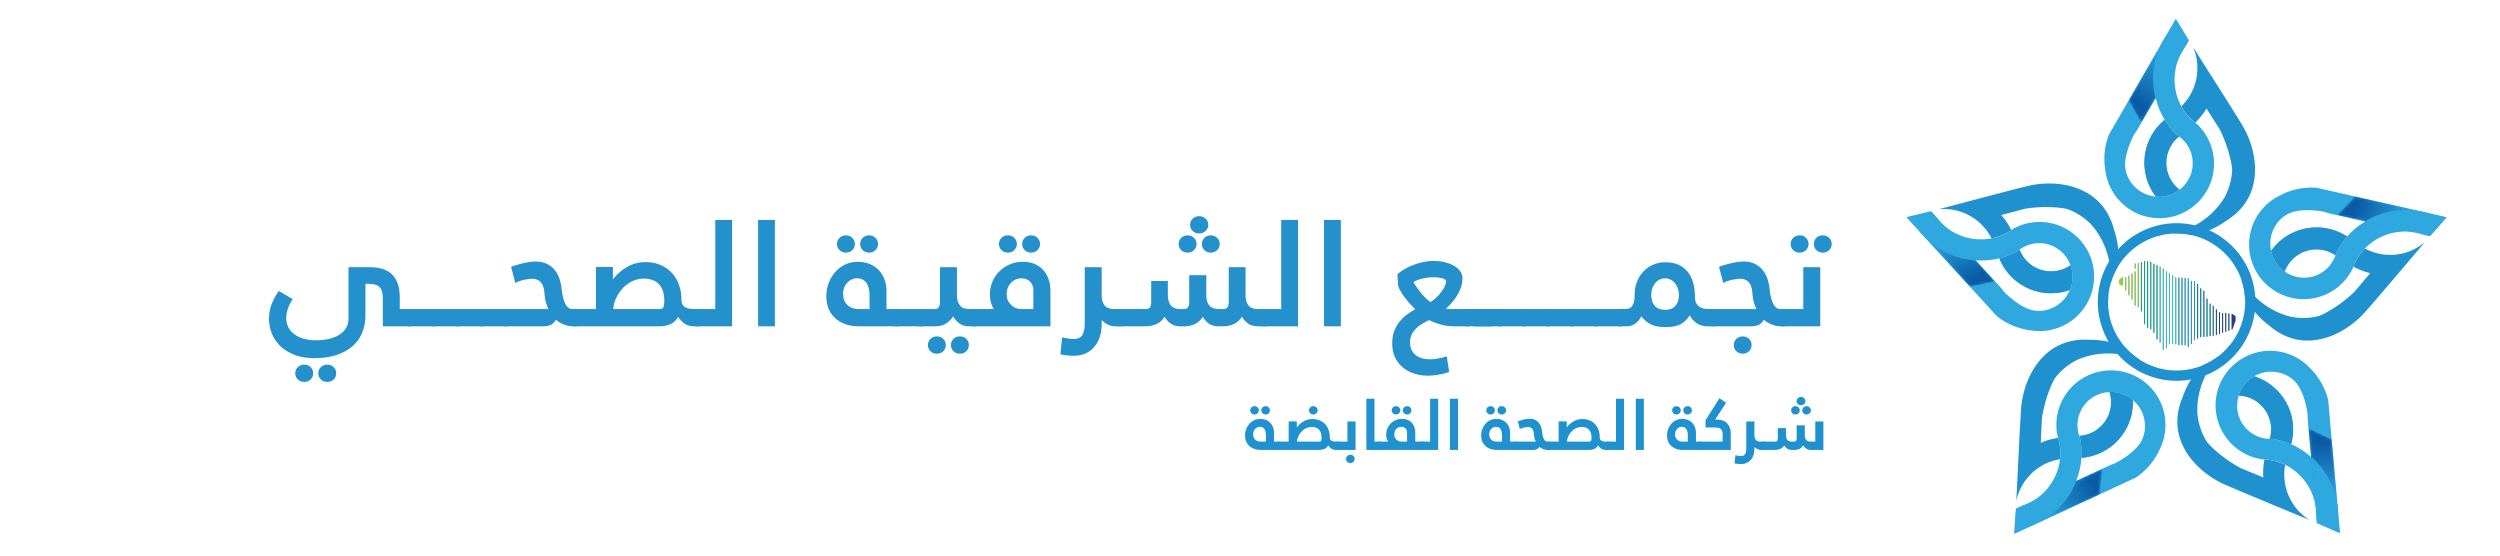 <svg xmlns="http://www.w3.org/2000/svg" xmlns:xlink="http://www.w3.org/1999/xlink" xml:space="preserve" width="885" height="197"><defs><path id="an" d="M-35-8.136h919.663v249.272H-35z"/></defs><clipPath id="ao"><use xlink:href="#an" overflow="visible"/></clipPath><g clip-path="url(#ao)"><defs><path id="ap" d="M276.808-8.136h607.855v217.272H276.808z"/></defs><clipPath id="aq"><use xlink:href="#ap" overflow="visible"/></clipPath><path fill="#2FA8DF" d="M774.433 64.01a11.9 11.9 0 0 1-2.86 3.154 11.8 11.8 0 0 1-4.997 2.242q-.167.033-.337.06a12 12 0 0 1-1.705.15q-.701.011-1.381-.058a19.6 19.6 0 0 1-4.021-11.622 19.62 19.62 0 0 1 3.839-12.02 19.6 19.6 0 0 1 3.327-3.512 26.6 26.6 0 0 0 4.276 5.334q.424.26.825.561a11.92 11.92 0 0 0-4.531 9.559 11.91 11.91 0 0 0 4.697 9.298 12 12 0 0 0 2.868-3.146" clip-path="url(#aq)"/><path fill="#1F91CF" d="M774.433 64.01a11.9 11.9 0 0 1-2.86 3.154 11.8 11.8 0 0 1-4.997 2.242q-.167.033-.337.06a12 12 0 0 1-1.705.15q-.701.011-1.381-.058a19.6 19.6 0 0 1-4.021-11.622 19.62 19.62 0 0 1 3.839-12.02 19.6 19.6 0 0 1 3.327-3.512 26.6 26.6 0 0 0 4.276 5.334q.424.26.825.561a11.92 11.92 0 0 0-4.531 9.559 11.91 11.91 0 0 0 4.697 9.298 12 12 0 0 0 2.868-3.146" clip-path="url(#aq)"/><path fill="#2FA8DF" d="M764.902 83.309q-.278.061-.552.138c-.405-.042-.624-.075-.624-.075q.596-.02 1.176-.063" clip-path="url(#aq)"/><path fill="#1F91CF" d="M798.231 61.684c-.38 5.565-2.729 11.033-8.223 15.145q-1.038.778-2.104 1.44l-.012.008a27.2 27.2 0 0 1-5.826 3.24 28.3 28.3 0 0 1-6.213 1.728 24.2 24.2 0 0 0-6.58-.561 29.2 29.2 0 0 0 7.771-2.9c4.599-2.512 8.188-6.105 10.491-10.005l.013-.019a22.5 22.5 0 0 0 2.648-9.61l-.033-.398c-.131-1.684-1.178-7.534-4.366-13.929a2.4 2.4 0 0 0-.201-.328q-.004-.002-.003-.003a2 2 0 0 1-.096-.139l-4.396-6.938q-.039.066-.084.137-.009.013-.017.029a24 24 0 0 1-.979 1.501q-.062.09-.125.178c-.986 1.321-2.285 2.684-2.785 3.195a19 19 0 0 1-1.353-1.182q-.002 0-.003-.002a19 19 0 0 1-2.203-2.521 13 13 0 0 1-.326-.456 35 35 0 0 1-.312-.471 18 18 0 0 1-.71-1.192c.346-.338.682-.697 1.003-1.06q.545-.627 1.038-1.304a18.8 18.8 0 0 0 2.144-3.792l.014-.024.111-.283a18.8 18.8 0 0 0 1.355-7.364 18.8 18.8 0 0 0-1.514-7.132l8.059 12.719 2.726 4.308.314.495c.208.328.421.661.629.993q.316.497.628.995a584 584 0 0 1 4.968 7.987c2.89 4.756 4.984 11.202 4.552 17.515" clip-path="url(#aq)"/><g clip-path="url(#aq)"><defs><path id="ar" d="M763.727 83.31h1.176v.137h-1.176z"/></defs><clipPath id="as"><use xlink:href="#ar" overflow="visible"/></clipPath><path fill="#0C549E" d="M764.902 83.309q-.278.061-.552.138c-.405-.042-.624-.075-.624-.075q.596-.02 1.176-.063" clip-path="url(#as)"/></g><path fill="#2FA8DF" d="m783.514 54.824-.055-.317a19.22 19.22 0 0 0-5.67-10.54 32 32 0 0 1-.679-.512q-.705-.56-1.352-1.181-.002 0-.004-.003a19 19 0 0 1-2.527-2.978c-.106-.156-.214-.312-.315-.47a16 16 0 0 1-.538-.888l-.17-.304a19.4 19.4 0 0 1-1.993-5.401 20 20 0 0 1-.411-3.734c-.05-2.952.551-5.76 1.663-8.278a19.4 19.4 0 0 1 1.865-3.299 9 9 0 0 0 .44-.684l1.106-1.916-3.598-5.93-.194-.32-.839-1.383-19.915 34.446-3.39 5.868a9 9 0 0 0-.729 1.602 24 24 0 0 0-1.261 8.113 24.7 24.7 0 0 0 .423 4.156q.254 1.632.764 3.163a19 19 0 0 0 1.564 3.488c3.381 5.901 9.788 9.832 17.07 9.712a19.3 19.3 0 0 0 3.587-.391c8.917-1.826 15.56-9.792 15.407-19.229a20 20 0 0 0-.249-2.79m-7.701 6.02q-.036.142-.079.281a8 8 0 0 1-.178.553q-.096.276-.207.544c-.033.079-.063.155-.099.232a7 7 0 0 1-.184.398 9 9 0 0 1-.301.59v.001q-.16.288-.333.566-.284.455-.607.88v.002q-.127.167-.26.332l-.003.003a1 1 0 0 1-.07.082c-.041.051-.082.106-.129.156q-.006.007-.011.014c-.021.028-.047.051-.071.08-.066.077-.133.149-.202.228l-.017.018q-.14.152-.283.295c-.143.143-.191.191-.293.284a5 5 0 0 1-.23.21 2 2 0 0 1-.153.135 4 4 0 0 1-.196.167l-.005.005q-.164.138-.332.265-.265.21-.549.399c-.189.126-.377.249-.573.369h-.003q-.439.26-.902.49h-.003a11 11 0 0 1-.946.412c-.151.054-.307.111-.46.164l-.014.006q-.018.004-.035.01-.238.078-.481.148h-.003a10 10 0 0 1-1.029.243q-.163.032-.333.06-.208.034-.421.061-.689.094-1.402.106c-5.508.091-10.21-3.504-11.694-8.48l-.002-.01q-.265-.887-.389-1.826l.027.02s-.779-3.981 2.944-11.397c.549-.892 1.017-1.534 1.048-1.578v-.002q.005-.003.004-.006l4.248-7.346 2.51-4.343a26.5 26.5 0 0 0 1.273 3.958q.276.681.59 1.342.6 1.257 1.321 2.439v.003c.131.212.266.427.401.636q.205.315.418.627.213.307.437.612a22 22 0 0 0 .81 1.051l.017.021q.113.144.241.287c.016.023.038.047.057.068q.096.123.202.241l.009.012q.218.255.448.506l.003.002q.024.028.049.055.171.193.353.377.109.12.225.235.225.23.454.45.077.078.153.151.093.058.188.122.324.208.636.442a11.7 11.7 0 0 1 1.865 1.701 11.7 11.7 0 0 1 2.952 7.594c.02 1.123-.12 2.21-.401 3.247" clip-path="url(#aq)"/></g><g clip-path="url(#ao)"><defs><path id="at" d="m757.215 29.423 4.419 7.872 13.242-22.975-4.632-7.631z"/></defs><clipPath id="au"><use xlink:href="#at" overflow="visible"/></clipPath><path fill="#2FA8DF" d="M783.673 54.753a27.3 27.3 0 0 1-10.31-4.7 11.7 11.7 0 0 0-1.883-1.68q-.315-.229-.643-.434a27.35 27.35 0 0 1-8.613-19.191c-.229-8.068 3.052-15.421 8.455-20.595l.199.32 3.668 5.883-1.085 1.931a9 9 0 0 1-.432.688 19.4 19.4 0 0 0-1.822 3.322 19.6 19.6 0 0 0-1.565 8.297c.036 1.278.192 2.527.458 3.728a19.43 19.43 0 0 0 5.665 9.974l.002.001a18 18 0 0 0 2.052 1.669 19.24 19.24 0 0 1 5.796 10.471z" clip-path="url(#au)"/></g><g clip-path="url(#ao)"><defs><path id="av" d="m753.574 35.522 4.42 7.872 16.882-29.074-4.632-7.631z"/></defs><clipPath id="ax"><use xlink:href="#av" overflow="visible"/></clipPath><defs><filter id="aw" width="56.476" height="57.118" x="735.987" y="-3.517" filterUnits="userSpaceOnUse"><feColorMatrix values="1 0 0 0 0 0 1 0 0 0 0 0 1 0 0 0 0 0 1 0"/></filter></defs><mask id="az" width="56.476" height="57.118" x="735.987" y="-3.517" maskUnits="userSpaceOnUse"><g filter="url(#aw)"><linearGradient id="ay" x1="-16.986" x2="-16.136" y1="222.592" y2="222.592" gradientTransform="scale(23.992 -23.992)rotate(53.305 230.501 158.866)" gradientUnits="userSpaceOnUse"><stop offset="0" style="stop-color:#000"/><stop offset="1" style="stop-color:#fff"/></linearGradient><path fill="url(#ay)" d="M735.987 30.288 761.18-3.517l31.283 23.312-25.194 33.806z" clip-path="url(#ax)"/></g></mask><linearGradient id="aA" x1="-16.986" x2="-16.136" y1="222.591" y2="222.591" gradientTransform="scale(23.992 -23.992)rotate(53.305 230.501 158.866)" gradientUnits="userSpaceOnUse"><stop offset="0" style="stop-color:#0a5aa5"/><stop offset=".547" style="stop-color:#1d83c3"/><stop offset="1" style="stop-color:#2fa8df"/></linearGradient><path fill="url(#aA)" d="M735.987 30.288 761.18-3.517l31.283 23.312-25.194 33.806z" clip-path="url(#ax)" mask="url(#az)"/><path fill="#2FA8DF" d="M783.673 54.753a27.3 27.3 0 0 1-10.31-4.7 11.7 11.7 0 0 0-1.883-1.68q-.315-.229-.643-.434a27.35 27.35 0 0 1-8.613-19.191c-.229-8.068 3.052-15.421 8.455-20.595l.199.32 3.668 5.883-1.085 1.931a9 9 0 0 1-.432.688 19.4 19.4 0 0 0-1.822 3.322 19.6 19.6 0 0 0-1.565 8.297c.036 1.278.192 2.527.458 3.728a19.43 19.43 0 0 0 5.665 9.974l.002.001a18 18 0 0 0 2.052 1.669 19.24 19.24 0 0 1 5.796 10.471z" clip-path="url(#ax)"/></g><g clip-path="url(#ao)"><defs><path id="aB" d="M276.808-8.136h607.855v217.272H276.808z"/></defs><clipPath id="aC"><use xlink:href="#aB" overflow="visible"/></clipPath><path fill="#2FA8DF" d="M812.645 97.919a11.9 11.9 0 0 1-3.861-1.797 11.8 11.8 0 0 1-4.427-5.994 11 11 0 0 1-.354-1.336 19.6 19.6 0 0 1 9.906-7.287 19.6 19.6 0 0 1 12.617.103 19.6 19.6 0 0 1 4.341 2.135 26.5 26.5 0 0 0-3.826 5.666q-.125.483-.291.956a11.91 11.91 0 0 0-10.472-1.493 11.91 11.91 0 0 0-7.488 7.243 12 12 0 0 0 3.855 1.804" clip-path="url(#aC)"/><path fill="#1F91CF" d="M812.645 97.919a11.9 11.9 0 0 1-3.861-1.797 11.8 11.8 0 0 1-4.427-5.994 11 11 0 0 1-.354-1.336 19.6 19.6 0 0 1 9.906-7.287 19.6 19.6 0 0 1 12.617.103 19.6 19.6 0 0 1 4.341 2.135 26.5 26.5 0 0 0-3.826 5.666q-.125.483-.291.956a11.91 11.91 0 0 0-10.472-1.493 11.91 11.91 0 0 0-7.488 7.243 12 12 0 0 0 3.855 1.804" clip-path="url(#aC)"/><path fill="#2FA8DF" d="M791.386 94.541a10 10 0 0 0-.293-.486 16 16 0 0 1-.114-.618q.192.562.407 1.104" clip-path="url(#aC)"/><path fill="#1F91CF" d="M821.924 119.956c-5.429 1.289-11.346.668-16.901-3.361a30 30 0 0 1-2.001-1.582q-.005-.005-.011-.01a27.2 27.2 0 0 1-4.82-4.602 28.2 28.2 0 0 1-3.493-5.422 24.2 24.2 0 0 0-1.416-6.452 29.2 29.2 0 0 0 5.074 6.564c3.764 3.645 8.258 6.008 12.667 7.053q.01 0 .021.004c3.259.621 6.64.551 9.961-.318q.185-.077.371-.15c1.57-.625 6.848-3.359 12.008-8.301.093-.088.176-.188.253-.291q.001-.002.003-.002.045-.068.104-.133l5.321-6.256q-.074-.019-.155-.041l-.034-.006a26 26 0 0 1-1.93-.558c-1.554-.55-3.242-1.386-3.879-1.711.219-.561.458-1.107.728-1.643q-.001 0 .001-.004a19 19 0 0 1 1.754-2.851q.167-.225.34-.447.175-.22.357-.437.33-.398.688-.781.118-.126.239-.251a18.724 18.724 0 0 0 2.864 1.249c1.37.467 2.799.778 4.256.921l.028.007.303.023c2.44.199 4.963-.075 7.436-.889a18.9 18.9 0 0 0 6.361-3.561l-9.757 11.469-3.307 3.879-.38.447c-.25.295-.506.598-.761.895q-.382.45-.764.895a570 570 0 0 1-6.155 7.113c-3.684 4.17-9.218 8.082-15.374 9.541" clip-path="url(#aC)"/><g clip-path="url(#aC)"><defs><path id="aD" d="M790.979 93.437h.407v1.104h-.407z"/></defs><clipPath id="aE"><use xlink:href="#aD" overflow="visible"/></clipPath><path fill="#0C549E" d="M791.386 94.541a10 10 0 0 0-.293-.486 16 16 0 0 1-.114-.618q.192.562.407 1.104" clip-path="url(#aE)"/></g><path fill="#2FA8DF" d="M824.108 103.868q.146-.075.287-.146a19.23 19.23 0 0 0 8.385-8.541q.14-.405.288-.799a19 19 0 0 1 .727-1.643q-.001-.001.001-.003a19 19 0 0 1 2.094-3.298q.175-.224.355-.44.333-.4.689-.778.117-.128.239-.252a19.5 19.5 0 0 1 4.566-3.505 20 20 0 0 1 3.445-1.502 19.6 19.6 0 0 1 8.398-.865c1.268.145 2.509.418 3.704.802.258.083.516.158.783.218l2.158.489 4.596-5.194.248-.28 1.07-1.211-38.801-8.804-6.609-1.5a9 9 0 0 0-1.746-.222 24 24 0 0 0-8.122 1.203 24.7 24.7 0 0 0-3.843 1.637 19.2 19.2 0 0 0-5.661 4.194c-4.634 4.98-6.488 12.266-4.213 19.185.382 1.167.865 2.27 1.438 3.309 4.388 7.975 13.965 11.957 22.933 9.012.904-.3 1.768-.658 2.591-1.066m-8.032-5.57q-.146.01-.292.008a12.406 12.406 0 0 1-1.161-.041c-.085-.01-.168-.016-.251-.027a8 8 0 0 1-.436-.057 9 9 0 0 1-.65-.111h-.003a12.201 12.201 0 0 1-1.66-.468h-.003c-.133-.047-.263-.1-.393-.15l-.004-.002a1 1 0 0 1-.099-.043 2 2 0 0 1-.188-.076q-.008-.005-.017-.006a1 1 0 0 1-.097-.047q-.138-.06-.277-.125l-.022-.008q-.186-.09-.366-.186a8 8 0 0 1-.358-.195 8 8 0 0 1-.27-.156 3 3 0 0 1-.173-.105 4 4 0 0 1-.218-.139l-.007-.004q-.178-.116-.352-.238a9 9 0 0 1-.543-.405q-.264-.212-.523-.44l-.001-.002a13 13 0 0 1-.734-.716l-.001-.003a12 12 0 0 1-.676-.781c-.096-.127-.197-.26-.292-.39q-.003-.006-.009-.011l-.021-.031a13 13 0 0 1-.283-.416l-.001-.002a9 9 0 0 1-.365-.597 10 10 0 0 1-.172-.313 7 7 0 0 1-.156-.302q-.095-.187-.183-.384-.293-.629-.518-1.307c-1.72-5.233.32-10.79 4.63-13.683.006-.001.005-.005.01-.006a12 12 0 0 1 1.63-.912l-.012.031s3.571-1.924 11.758-.567c1.015.259 1.766.515 1.817.535l.003-.002.006.002 8.274 1.878 4.893 1.108a26 26 0 0 0-3.403 2.392q-.567.463-1.105.961a27 27 0 0 0-1.937 1.984h-.004q-.248.283-.488.574-.24.29-.475.585-.23.295-.456.596-.224.302-.438.608c-.108.158-.219.317-.324.479l-.017.022a6 6 0 0 0-.201.315c-.017.022-.033.05-.05.075a5 5 0 0 0-.169.263l-.008.011q-.178.283-.35.579l-.002.003q-.02.03-.038.063a11 11 0 0 0-.255.448q-.082.141-.158.284-.153.283-.297.567-.051.096-.098.192l-.059.214q-.104.375-.235.741a11.6 11.6 0 0 1-1.07 2.284 11.7 11.7 0 0 1-6.376 5.072 11.6 11.6 0 0 1-3.221.58" clip-path="url(#aC)"/></g><g clip-path="url(#ao)"><defs><path id="aF" d="m834.361 77.772 25.869 5.834 5.914-6.687-25.576-5.7z"/></defs><clipPath id="aG"><use xlink:href="#aF" overflow="visible"/></clipPath><path fill="#2FA8DF" d="M824.225 103.997a27.3 27.3 0 0 1 1.431-11.238c.43-.725.781-1.496 1.046-2.297q.124-.368.224-.744a27.36 27.36 0 0 1 15.773-13.916c7.637-2.61 15.634-1.659 22.177 1.966l-.246.286-4.53 5.249-2.168-.465a9 9 0 0 1-.782-.207 19.3 19.3 0 0 0-3.713-.756 19.6 19.6 0 0 0-8.389.965c-1.21.415-2.355.934-3.425 1.544a19.5 19.5 0 0 0-5.441 4.601 19.3 19.3 0 0 0-2.403 3.766q-.002.001-.001.003a18 18 0 0 0-.985 2.454 19.23 19.23 0 0 1-8.281 8.641z" clip-path="url(#aG)"/></g><g clip-path="url(#ao)"><defs><path id="aH" d="m827.458 76.105 32.772 7.501 5.914-6.687-32.479-7.369z"/></defs><clipPath id="aJ"><use xlink:href="#aH" overflow="visible"/></clipPath><defs><filter id="aI" width="47.51" height="38.343" x="823.046" y="57.407" filterUnits="userSpaceOnUse"><feColorMatrix values="1 0 0 0 0 0 1 0 0 0 0 0 1 0 0 0 0 0 1 0"/></filter></defs><mask id="aL" width="47.51" height="38.343" x="823.046" y="57.407" maskUnits="userSpaceOnUse"><g filter="url(#aI)"><linearGradient id="aK" x1="-14.071" x2="-13.221" y1="232.649" y2="232.649" gradientTransform="scale(23.992 -23.992)rotate(-19.444 -677.384 -27.7)" gradientUnits="userSpaceOnUse"><stop offset="0" style="stop-color:#000"/><stop offset="1" style="stop-color:#fff"/></linearGradient><path fill="url(#aK)" d="m831.744 57.407 38.812 13.701-8.7 24.642-38.81-13.701z" clip-path="url(#aJ)"/></g></mask><linearGradient id="aM" x1="-14.072" x2="-13.222" y1="232.65" y2="232.65" gradientTransform="scale(23.992 -23.992)rotate(-19.444 -677.384 -27.7)" gradientUnits="userSpaceOnUse"><stop offset="0" style="stop-color:#0a5aa5"/><stop offset=".547" style="stop-color:#1d83c3"/><stop offset="1" style="stop-color:#2fa8df"/></linearGradient><path fill="url(#aM)" d="m831.744 57.407 38.812 13.701-8.7 24.642-38.81-13.701z" clip-path="url(#aJ)" mask="url(#aL)"/><path fill="#2FA8DF" d="M824.225 103.997a27.3 27.3 0 0 1 1.431-11.238c.43-.725.781-1.496 1.046-2.297q.124-.368.224-.744a27.36 27.36 0 0 1 15.773-13.916c7.637-2.61 15.634-1.659 22.177 1.966l-.246.286-4.53 5.249-2.168-.465a9 9 0 0 1-.782-.207 19.3 19.3 0 0 0-3.713-.756 19.6 19.6 0 0 0-8.389.965c-1.21.415-2.355.934-3.425 1.544a19.5 19.5 0 0 0-5.441 4.601 19.3 19.3 0 0 0-2.403 3.766q-.002.001-.001.003a18 18 0 0 0-.985 2.454 19.23 19.23 0 0 1-8.281 8.641z" clip-path="url(#aJ)"/></g><g clip-path="url(#ao)"><defs><path id="aN" d="M276.808-8.136h607.855v217.272H276.808z"/></defs><clipPath id="aO"><use xlink:href="#aN" overflow="visible"/></clipPath><path fill="#1F91CF" d="M798.315 104.599c-.842-10.273-7.279-18.988-16.249-23.083a27.805 27.805 0 0 0-11.547-2.506c-8.565 0-16.245 3.881-21.362 9.979a27.7 27.7 0 0 0-3.105 4.533 27.7 27.7 0 0 0-3.426 13.382 27.73 27.73 0 0 0 4.858 15.711v.002a28 28 0 0 0 3.565 4.24c5.029 4.912 11.901 7.941 19.47 7.941 2.513 0 4.949-.336 7.266-.963a27.2 27.2 0 0 0 4.961-1.865c8.451-4.135 14.517-12.43 15.518-22.199a27.5 27.5 0 0 0 .051-5.172m-3.542 2.304c0 13.373-10.88 24.256-24.254 24.256s-24.255-10.883-24.255-24.256q.001-1.765.249-3.463a24 24 0 0 1 2.051-6.84c3.028-6.425 8.794-11.315 15.786-13.155q.274-.075.553-.137a24 24 0 0 1 4.365-.626h.005q.62-.033 1.246-.033c1.832 0 3.618.206 5.334.594 6.963 1.565 12.799 6.137 16.071 12.271a24 24 0 0 1 2.589 7.828q.258 1.748.26 3.561" clip-path="url(#aO)"/><path fill="#51938B" d="m791.354 111.903-.062-.043q.037.013.062.043M790.289 116.601a.2.2 0 0 1-.021.061zM789.02 117.101a.165.165 0 0 1-.165-.166v-5.805c0-.092.073-.166.165-.166s.166.074.166.166v5.805a.166.166 0 0 1-.166.166M787.914 117.487a.166.166 0 0 1-.167-.164v-6.389c0-.092.075-.164.167-.164.091 0 .166.072.166.164v6.389c0 .09-.075.164-.166.164M786.809 117.792a.166.166 0 0 1-.167-.166v-6.691c0-.09.074-.166.167-.166.091 0 .164.076.164.166v6.691a.165.165 0 0 1-.164.166M785.702 118.317a.166.166 0 0 1-.166-.166v-7.494c0-.09.074-.164.166-.164s.165.074.165.164v7.494a.165.165 0 0 1-.165.166M784.596 118.565a.164.164 0 0 1-.165-.164v-8.766c0-.092.073-.166.165-.166s.166.074.166.166v8.766c0 .09-.074.164-.166.164M783.489 118.872a.167.167 0 0 1-.165-.168v-10.34c0-.094.074-.166.165-.166.093 0 .167.072.167.166v10.34a.17.17 0 0 1-.167.168M782.384 119.036a.164.164 0 0 1-.165-.164v-11.246c0-.092.073-.164.165-.164s.166.072.166.164v11.246c0 .09-.074.164-.166.164M781.278 119.22a.163.163 0 0 1-.166-.164v-13.18c0-.092.073-.166.166-.166.092 0 .165.074.165.166v13.18a.164.164 0 0 1-.165.164M780.173 119.276a.165.165 0 0 1-.166-.166v-16.037c0-.09.073-.166.166-.166.091 0 .164.076.164.166v16.037a.165.165 0 0 1-.164.166M779.066 119.386a.165.165 0 0 1-.166-.164v-16.996a.166.166 0 1 1 .331 0v16.996c0 .09-.073.164-.165.164M777.961 119.903a.166.166 0 0 1-.167-.166v-19.078c0-.092.075-.166.167-.166.091 0 .165.074.165.166v19.078a.165.165 0 0 1-.165.166M776.854 120.456a.166.166 0 0 1-.166-.166V99.608c0-.092.074-.164.166-.164s.166.072.166.164v20.682a.165.165 0 0 1-.166.166M775.748 121.728a.165.165 0 0 1-.165-.166V99.608c0-.092.073-.164.165-.164s.166.072.166.164v21.953a.166.166 0 0 1-.166.167M774.642 122.87a.163.163 0 0 1-.164-.166V98.687a.166.166 0 1 1 .331 0v24.018a.165.165 0 0 1-.167.165M773.536 122.243a.165.165 0 0 1-.165-.166V98.521a.166.166 0 1 1 .332 0v23.557a.166.166 0 0 1-.167.165M772.431 122.206a.165.165 0 0 1-.166-.164V98.466a.166.166 0 1 1 .332 0v23.576c0 .09-.076.164-.166.164M771.325 122.169a.164.164 0 0 1-.167-.164V98.411c0-.094.074-.166.167-.166.091 0 .164.072.164.166v23.594a.163.163 0 0 1-.164.164M770.22 121.911a.164.164 0 0 1-.167-.164V98.354c0-.09.074-.166.167-.166.091 0 .164.076.164.166v23.393a.163.163 0 0 1-.164.164M769.113 121.819a.164.164 0 0 1-.166-.166V97.636a.166.166 0 1 1 .331 0v24.018a.163.163 0 0 1-.165.165M768.007 121.856a.166.166 0 0 1-.166-.166V96.862a.166.166 0 1 1 .332 0v24.828a.166.166 0 0 1-.166.166M766.9 123.294a.165.165 0 0 1-.165-.164V96.198c0-.092.074-.166.165-.166s.167.074.167.166v26.932c0 .09-.075.164-.167.164M765.795 123.921a.165.165 0 0 1-.166-.166V95.204c0-.092.073-.166.166-.166.092 0 .166.074.166.166v28.551a.166.166 0 0 1-.166.166M764.689 121.304a.165.165 0 0 1-.166-.166V94.54a.165.165 0 1 1 .331 0v26.598a.166.166 0 0 1-.165.166M763.583 120.142a.163.163 0 0 1-.165-.164V94.042a.165.165 0 1 1 .33 0v25.936a.164.164 0 0 1-.165.164M762.478 117.802a.166.166 0 0 1-.166-.166V93.488a.165.165 0 0 1 .331 0v24.147a.166.166 0 0 1-.165.167M761.371 116.565a.165.165 0 0 1-.166-.164V92.88c0-.09.075-.166.166-.166s.166.075.166.166v23.521a.164.164 0 0 1-.166.164M760.266 116.05a.164.164 0 0 1-.166-.166V92.605a.166.166 0 1 1 .331 0v23.279a.164.164 0 0 1-.165.166M759.159 114.796a.164.164 0 0 1-.165-.166V92.567a.165.165 0 0 1 .331 0v22.063a.164.164 0 0 1-.166.166M758.053 110.245a.165.165 0 0 1-.165-.168V92.918a.166.166 0 1 1 .332 0v17.159a.166.166 0 0 1-.167.168M756.947 108.806a.166.166 0 0 1-.166-.166V93.213a.166.166 0 0 1 .333 0v15.427a.167.167 0 0 1-.167.166M755.842 108.218a.165.165 0 0 1-.166-.168V96.235a.165.165 0 1 1 .331 0v11.814a.166.166 0 0 1-.165.169M755.842 95.093a.164.164 0 0 1-.166-.166v-1.512a.166.166 0 1 1 .331 0v1.512a.165.165 0 0 1-.165.166M754.736 105.985a.164.164 0 0 1-.166-.166v-8.902a.165.165 0 1 1 .33 0v8.902a.163.163 0 0 1-.164.166M753.63 104.567a.166.166 0 0 1-.166-.166v-6.672a.166.166 0 1 1 .331 0v6.672a.165.165 0 0 1-.165.166M752.523 102.853a.165.165 0 0 1-.165-.166v-4.369a.165.165 0 1 1 .331 0v4.369a.166.166 0 0 1-.166.166" clip-path="url(#aO)"/><path fill="#077690" d="m791.354 111.903-.062-.043q.037.013.062.043" clip-path="url(#aO)"/><path fill="#243D82" d="M791.397 112.015v1.465a.2.2 0 0 1-.017.072l-1.092 3.049-.021.061-.001.002a.165.165 0 0 1-.306-.088v-5.336a.165.165 0 0 1 .288-.109l1.044.73.062.041a.16.16 0 0 1 .043.113" clip-path="url(#aO)"/><path fill="#077690" d="M790.289 116.601a.2.2 0 0 1-.021.061z" clip-path="url(#aO)"/><path fill="#243D82" d="M789.02 117.101a.165.165 0 0 1-.165-.166v-5.805c0-.092.073-.166.165-.166s.166.074.166.166v5.805a.166.166 0 0 1-.166.166M787.914 117.487a.166.166 0 0 1-.167-.164v-6.389c0-.092.075-.164.167-.164.091 0 .166.072.166.164v6.389c0 .09-.075.164-.166.164M786.809 117.792a.166.166 0 0 1-.167-.166v-6.691c0-.09.074-.166.167-.166.091 0 .164.076.164.166v6.691a.165.165 0 0 1-.164.166M785.702 118.317a.166.166 0 0 1-.166-.166v-7.494c0-.09.074-.164.166-.164s.165.074.165.164v7.494a.165.165 0 0 1-.165.166M784.596 118.565a.164.164 0 0 1-.165-.164v-8.766c0-.092.073-.166.165-.166s.166.074.166.166v8.766c0 .09-.074.164-.166.164" clip-path="url(#aO)"/><path fill="#077690" d="M783.489 118.872a.167.167 0 0 1-.165-.168v-10.34c0-.094.074-.166.165-.166.093 0 .167.072.167.166v10.34a.17.17 0 0 1-.167.168M782.384 119.036a.164.164 0 0 1-.165-.164v-11.246c0-.092.073-.164.165-.164s.166.072.166.164v11.246c0 .09-.074.164-.166.164M781.278 119.22a.163.163 0 0 1-.166-.164v-13.18c0-.092.073-.166.166-.166.092 0 .165.074.165.166v13.18a.164.164 0 0 1-.165.164M780.173 119.276a.165.165 0 0 1-.166-.166v-16.037c0-.09.073-.166.166-.166.091 0 .164.076.164.166v16.037a.165.165 0 0 1-.164.166M779.066 119.386a.165.165 0 0 1-.166-.164v-16.996a.166.166 0 1 1 .331 0v16.996c0 .09-.073.164-.165.164M777.961 119.903a.166.166 0 0 1-.167-.166v-19.078c0-.092.075-.166.167-.166.091 0 .165.074.165.166v19.078a.165.165 0 0 1-.165.166" clip-path="url(#aO)"/><path fill="#1A93D1" d="M776.854 120.456a.166.166 0 0 1-.166-.166V99.608c0-.092.074-.164.166-.164s.166.072.166.164v20.682a.165.165 0 0 1-.166.166M775.748 121.728a.165.165 0 0 1-.165-.166V99.608c0-.092.073-.164.165-.164s.166.072.166.164v21.953a.166.166 0 0 1-.166.167M774.642 122.87a.163.163 0 0 1-.164-.166V98.687a.166.166 0 1 1 .331 0v24.018a.165.165 0 0 1-.167.165M773.536 122.243a.165.165 0 0 1-.165-.166V98.521a.166.166 0 1 1 .332 0v23.557a.166.166 0 0 1-.167.165M772.431 122.206a.165.165 0 0 1-.166-.164V98.466a.166.166 0 1 1 .332 0v23.576c0 .09-.076.164-.166.164M771.325 122.169a.164.164 0 0 1-.167-.164V98.411c0-.094.074-.166.167-.166.091 0 .164.072.164.166v23.594a.163.163 0 0 1-.164.164" clip-path="url(#aO)"/><path fill="#3DC0C3" d="M770.22 121.911a.164.164 0 0 1-.167-.164V98.354c0-.09.074-.166.167-.166.091 0 .164.076.164.166v23.393a.163.163 0 0 1-.164.164M769.113 121.819a.164.164 0 0 1-.166-.166V97.636a.166.166 0 1 1 .331 0v24.018a.163.163 0 0 1-.165.165M768.007 121.856a.166.166 0 0 1-.166-.166V96.862a.166.166 0 1 1 .332 0v24.828a.166.166 0 0 1-.166.166M766.9 123.294a.165.165 0 0 1-.165-.164V96.198c0-.092.074-.166.165-.166s.167.074.167.166v26.932c0 .09-.075.164-.167.164M765.795 123.921a.165.165 0 0 1-.166-.166V95.204c0-.092.073-.166.166-.166.092 0 .166.074.166.166v28.551a.166.166 0 0 1-.166.166M764.689 121.304a.165.165 0 0 1-.166-.166V94.54a.165.165 0 1 1 .331 0v26.598a.166.166 0 0 1-.165.166" clip-path="url(#aO)"/><path fill="#00A57C" d="M763.583 120.142a.163.163 0 0 1-.165-.164V94.042a.165.165 0 1 1 .33 0v25.936a.164.164 0 0 1-.165.164M762.478 117.802a.166.166 0 0 1-.166-.166V93.488a.165.165 0 0 1 .331 0v24.147a.166.166 0 0 1-.165.167M761.371 116.565a.165.165 0 0 1-.166-.164V92.88c0-.09.075-.166.166-.166s.166.075.166.166v23.521a.164.164 0 0 1-.166.164M760.266 116.05a.164.164 0 0 1-.166-.166V92.605a.166.166 0 1 1 .331 0v23.279a.164.164 0 0 1-.165.166M759.159 114.796a.164.164 0 0 1-.165-.166V92.567a.165.165 0 0 1 .331 0v22.063a.164.164 0 0 1-.166.166M758.053 110.245a.165.165 0 0 1-.165-.168V92.918a.166.166 0 1 1 .332 0v17.159a.166.166 0 0 1-.167.168" clip-path="url(#aO)"/><path fill="#9CCA3B" d="M756.947 108.806a.166.166 0 0 1-.166-.166V93.213a.166.166 0 0 1 .333 0v15.427a.167.167 0 0 1-.167.166M755.842 108.218a.165.165 0 0 1-.166-.168V96.235a.165.165 0 1 1 .331 0v11.814a.166.166 0 0 1-.165.169M755.842 95.093a.164.164 0 0 1-.166-.166v-1.512a.166.166 0 1 1 .331 0v1.512a.165.165 0 0 1-.165.166M754.736 105.985a.164.164 0 0 1-.166-.166v-8.902a.165.165 0 1 1 .33 0v8.902a.163.163 0 0 1-.164.166M753.63 104.567a.166.166 0 0 1-.166-.166v-6.672a.166.166 0 1 1 .331 0v6.672a.165.165 0 0 1-.165.166M752.523 102.853a.165.165 0 0 1-.165-.166v-4.369a.165.165 0 1 1 .331 0v4.369a.166.166 0 0 1-.166.166M751.584 98.171v2.82a.166.166 0 0 1-.244.146l-.003-.002-1.074-.484-.006-.002a.165.165 0 0 1-.111-.156v-1.326a.16.16 0 0 1 .054-.121.5.5 0 0 1 .095-.102l.993-.875a.165.165 0 0 1 .296.102" clip-path="url(#aO)"/><path fill="#2FA8DF" d="M791.972 144.251a11.9 11.9 0 0 1 .528-4.225 11.8 11.8 0 0 1 2.801-4.707q.116-.122.24-.24.606-.593 1.309-1.104a12 12 0 0 1 1.164-.746 19.6 19.6 0 0 1 9.972 7.197 19.64 19.64 0 0 1 3.765 12.045 19.6 19.6 0 0 1-.703 4.785 26.6 26.6 0 0 0-6.565-1.908q-.496.03-.997.018a11.92 11.92 0 0 0-1.786-10.428 11.91 11.91 0 0 0-9.188-4.91 12 12 0 0 0-.54 4.223" clip-path="url(#aO)"/><path fill="#1F91CF" d="M791.972 144.251a11.9 11.9 0 0 1 .528-4.225 11.8 11.8 0 0 1 2.801-4.707q.116-.122.24-.24.606-.593 1.309-1.104a12 12 0 0 1 1.164-.746 19.6 19.6 0 0 1 9.972 7.197 19.64 19.64 0 0 1 3.765 12.045 19.6 19.6 0 0 1-.703 4.785 26.6 26.6 0 0 0-6.565-1.908q-.496.03-.997.018a11.92 11.92 0 0 0-1.786-10.428 11.91 11.91 0 0 0-9.188-4.91 12 12 0 0 0-.54 4.223" clip-path="url(#aO)"/><path fill="#2FA8DF" d="M788.678 122.981q.192-.21.374-.43c.354-.199.552-.297.552-.297a29 29 0 0 0-.926.727" clip-path="url(#aO)"/><path fill="#1F91CF" d="M773.834 159.835c-2.888-4.773-4.109-10.598-1.976-17.121q.402-1.232.895-2.387l.004-.014a27.3 27.3 0 0 1 2.905-6 28.4 28.4 0 0 1 4.092-4.984 24.2 24.2 0 0 0 5.707-3.322 29.2 29.2 0 0 0-4.693 6.84c-2.318 4.697-3.191 9.701-2.835 14.219l.002.02a22.5 22.5 0 0 0 3.354 9.387l.257.309c1.075 1.301 5.293 5.486 11.577 8.887a2 2 0 0 0 .357.154q.08.024.159.059l7.584 3.15q-.005-.077-.009-.16l-.004-.033a24 24 0 0 1-.062-1.791q-.002-.112.001-.219c.048-1.646.327-3.51.442-4.215q.899.053 1.786.189s.003-.004.004 0c1.101.168 2.188.434 3.252.797a16 16 0 0 1 1.052.391q.482.194.954.416.158.077.313.15c-.089.479-.157.965-.211 1.445a18.913 18.913 0 0 0 .325 6l.002.027.071.293a18.9 18.9 0 0 0 3.123 6.807 18.9 18.9 0 0 0 5.338 4.967l-13.905-5.777-4.706-1.959-.541-.225c-.359-.148-.726-.299-1.086-.451-.362-.148-.727-.301-1.086-.451a583 583 0 0 1-8.656-3.684c-5.095-2.23-10.513-6.3-13.786-11.714" clip-path="url(#aO)"/><g clip-path="url(#aO)"><defs><path id="aP" d="M788.679 122.255h.926v.727h-.926z"/></defs><clipPath id="aQ"><use xlink:href="#aP" overflow="visible"/></clipPath><path fill="#0C549E" d="M788.678 122.981q.192-.21.374-.43c.354-.199.552-.297.552-.297a29 29 0 0 0-.926.727" clip-path="url(#aQ)"/></g><path fill="#2FA8DF" d="M789.819 156.989q.114.113.228.227a19.23 19.23 0 0 0 10.698 5.369c.283.002.567.014.848.027.601.037 1.193.096 1.786.188 0 0 .003-.002.003.002 1.101.168 2.189.434 3.252.797q.268.089.529.186.267.099.527.203.483.195.952.418.157.076.313.15c1.701.834 3.3 1.932 4.734 3.275a20 20 0 0 1 2.484 2.82 19.65 19.65 0 0 1 3.396 7.73c.25 1.25.37 2.516.371 3.771q-.003.404.032.811l.195 2.205 6.352 2.785.342.148 1.482.65-3.501-39.633-.596-6.752a9 9 0 0 0-.323-1.73 24 24 0 0 0-3.632-7.363 24.7 24.7 0 0 0-2.735-3.156 19 19 0 0 0-2.441-2.15 19 19 0 0 0-3.284-1.955c-6.159-2.887-13.663-2.422-19.553 1.863a19.5 19.5 0 0 0-2.711 2.381c-6.247 6.619-7.104 16.955-1.557 24.59.561.77 1.167 1.485 1.809 2.143m2.843-9.353a6 6 0 0 1-.098-.275 8 8 0 0 1-.172-.555 9 9 0 0 1-.143-.564q-.03-.124-.054-.246a9 9 0 0 1-.079-.434 10 10 0 0 1-.092-.652l-.001-.002a11.572 11.572 0 0 1-.062-1.724l-.002-.002q.01-.21.022-.42v-.004c.004-.035.005-.07.012-.107q.003-.1.015-.201c-.001-.006.003-.012.002-.018.002-.035.009-.07.013-.105q.015-.151.035-.303 0-.013.003-.025.026-.204.063-.404.034-.2.076-.4.029-.153.067-.305c.014-.066.028-.135.048-.197q.028-.128.064-.25l.002-.008q.054-.206.118-.406.097-.326.22-.643c.083-.211.166-.42.259-.633l.002-.002q.209-.465.457-.918l.002-.002q.123-.226.258-.445c.135-.219.183-.291.278-.436.092-.131.187-.268.283-.398q.003-.007.007-.012.013-.015.022-.029.15-.203.309-.398l.003-.002q.22-.274.455-.529c.084-.088.162-.174.246-.26.076-.08.158-.16.238-.24.103-.098.203-.197.311-.291q.509-.473 1.086-.895c4.456-3.24 10.369-3 14.443.219.003.004.006.002.009.006q.725.574 1.367 1.273h-.033s2.925 2.809 4.141 11.016c.063 1.047.049 1.842.047 1.896l.002.002q-.002.005.001.006l.745 8.451.443 4.998a26 26 0 0 0-3.317-2.506q-.616-.402-1.255-.76a27 27 0 0 0-2.481-1.238h-.002a28 28 0 0 0-1.397-.564q-.35-.128-.708-.25a19 19 0 0 0-.713-.23 17 17 0 0 0-.58-.17 7 7 0 0 0-.448-.119 4 4 0 0 0-.304-.082q-.006-.002-.014-.004a22 22 0 0 0-.656-.156h-.005q-.035-.007-.071-.018a11 11 0 0 0-.505-.105c-.106-.021-.213-.045-.319-.064q-.316-.056-.631-.107a4 4 0 0 0-.212-.035 11.12 11.12 0 0 1-.998.014 11.6 11.6 0 0 1-2.502-.32 11.7 11.7 0 0 1-6.781-4.518 11.6 11.6 0 0 1-1.539-2.895" clip-path="url(#aO)"/></g><g clip-path="url(#ao)"><defs><path id="aR" d="m820.168 185.169 8.177 3.584-2.405-26.094-8.14-3.902z"/></defs><clipPath id="aS"><use xlink:href="#aR" overflow="visible"/></clipPath><path fill="#2FA8DF" d="M789.73 157.138a27.3 27.3 0 0 1 11.138-2.078c.82.188 1.663.285 2.505.291q.39.006.777-.014c6.962 1.004 13.54 4.668 18.077 10.756 4.824 6.469 6.366 14.373 4.918 21.711l-.346-.146-6.384-2.705-.223-2.205a9 9 0 0 1-.041-.809 19 19 0 0 0-.419-3.768 19.6 19.6 0 0 0-3.486-7.689 20 20 0 0 0-2.519-2.787 19.5 19.5 0 0 0-6.045-3.772 19.3 19.3 0 0 0-4.321-1.135q-.001-.002-.002 0a18 18 0 0 0-2.638-.188 19.22 19.22 0 0 1-10.762-5.236z" clip-path="url(#aS)"/></g><g clip-path="url(#ao)"><defs><path id="aT" d="m820.168 185.169 8.177 3.584-2.932-33.176-8.141-3.902z"/></defs><clipPath id="aV"><use xlink:href="#aT" overflow="visible"/></clipPath><defs><filter id="aU" width="13.158" height="37.699" x="816.229" y="151.364" filterUnits="userSpaceOnUse"><feColorMatrix values="1 0 0 0 0 0 1 0 0 0 0 0 1 0 0 0 0 0 1 0"/></filter></defs><mask id="aX" width="13.158" height="37.699" x="816.229" y="151.364" maskUnits="userSpaceOnUse"><g filter="url(#aU)"><linearGradient id="aW" x1="-22.722" x2="-21.871" y1="238.422" y2="238.422" gradientTransform="scale(-23.992 23.992)rotate(88.387 90.74 116.518)" gradientUnits="userSpaceOnUse"><stop offset="0" style="stop-color:#000"/><stop offset="1" style="stop-color:#fff"/></linearGradient><path fill="url(#aW)" d="m829.388 151.704-1.052 37.359-12.107-.341 1.053-37.358z" clip-path="url(#aV)"/></g></mask><linearGradient id="aY" x1="-22.722" x2="-21.871" y1="238.422" y2="238.422" gradientTransform="scale(-23.992 23.992)rotate(88.387 90.74 116.518)" gradientUnits="userSpaceOnUse"><stop offset="0" style="stop-color:#0a5aa5"/><stop offset=".547" style="stop-color:#1d83c3"/><stop offset="1" style="stop-color:#2fa8df"/></linearGradient><path fill="url(#aY)" d="m829.388 151.704-1.052 37.359-12.107-.341 1.053-37.358z" clip-path="url(#aV)" mask="url(#aX)"/><path fill="#2FA8DF" d="M789.73 157.138a27.3 27.3 0 0 1 11.138-2.078c.82.188 1.663.285 2.505.291q.39.006.777-.014c6.962 1.004 13.54 4.668 18.077 10.756 4.824 6.469 6.366 14.373 4.918 21.711l-.346-.146-6.384-2.705-.223-2.205a9 9 0 0 1-.041-.809 19 19 0 0 0-.419-3.768 19.6 19.6 0 0 0-3.486-7.689 20 20 0 0 0-2.519-2.787 19.5 19.5 0 0 0-6.045-3.772 19.3 19.3 0 0 0-4.321-1.135q-.001-.002-.002 0a18 18 0 0 0-2.638-.188 19.22 19.22 0 0 1-10.762-5.236z" clip-path="url(#aV)"/></g><g clip-path="url(#ao)"><defs><path id="aZ" d="M276.808-8.136h607.855v217.272H276.808z"/></defs><clipPath id="ba"><use xlink:href="#aZ" overflow="visible"/></clipPath><path fill="#2FA8DF" d="M742.615 139.712a11.8 11.8 0 0 1 4.154-.93 11.8 11.8 0 0 1 5.376 1.043c.104.049.207.094.31.145a12 12 0 0 1 2.576 1.703 19.6 19.6 0 0 1-3.407 11.818 19.62 19.62 0 0 1-10.063 7.613c-1.537.512-3.13.834-4.742.953.153-2.293.01-4.588-.422-6.822q-.198-.458-.354-.934a11.92 11.92 0 0 0 9.21-5.203 11.91 11.91 0 0 0 1.518-10.307 12 12 0 0 0-4.156.921" clip-path="url(#ba)"/><path fill="#1F91CF" d="M742.615 139.712a11.8 11.8 0 0 1 4.154-.93 11.8 11.8 0 0 1 5.376 1.043c.104.049.207.094.31.145a12 12 0 0 1 2.576 1.703 19.6 19.6 0 0 1-3.407 11.818 19.62 19.62 0 0 1-10.063 7.613c-1.537.512-3.13.834-4.742.953.153-2.293.01-4.588-.422-6.822q-.198-.458-.354-.934a11.92 11.92 0 0 0 9.21-5.203 11.91 11.91 0 0 0 1.518-10.307 12 12 0 0 0-4.156.921" clip-path="url(#ba)"/><path fill="#2FA8DF" d="M761.521 129.425q.264.11.531.207c.307.266.467.42.467.42a28 28 0 0 0-.998-.627" clip-path="url(#ba)"/><path fill="#1F91CF" d="M721.821 127.905c3.517-4.332 8.585-7.449 15.445-7.645a30 30 0 0 1 2.55.035h.013a27.3 27.3 0 0 1 6.629.707c2.058.477 4.1 1.197 6.074 2.168a24.1 24.1 0 0 0 5.056 4.248 29.1 29.1 0 0 0-8.023-2.105c-5.206-.596-10.209.271-14.341 2.135l-.02.008a22.5 22.5 0 0 0-7.699 6.33l-.204.344c-.862 1.453-3.376 6.838-4.454 13.9a2 2 0 0 0-.022.385q.001.004 0 .004.003.082-.002.168l-.404 8.203.148-.061.031-.016a23 23 0 0 1 1.664-.664l.205-.072c1.567-.512 3.414-.879 4.118-1.008a19 19 0 0 1 .427 1.748c.213 1.094.331 2.207.348 3.33q.009.282.004.561c-.004.188-.007.375-.017.564a17 17 0 0 1-.105 1.383c-.478.078-.96.176-1.43.289q-.808.198-1.601.467a19 19 0 0 0-3.937 1.865l-.025.012-.254.166a18.9 18.9 0 0 0-5.35 5.238 18.9 18.9 0 0 0-2.872 6.703l.74-15.039.255-5.092c.009-.193.017-.393.027-.586q.027-.585.057-1.174.028-.587.061-1.176c.168-3.328.354-6.611.541-9.389.375-5.549 2.377-12.026 6.367-16.934" clip-path="url(#ba)"/><g clip-path="url(#ba)"><defs><path id="bb" d="M761.521 129.425h.998v.627h-.998z"/></defs><clipPath id="bc"><use xlink:href="#bb" overflow="visible"/></clipPath><path fill="#0C549E" d="M761.521 129.425q.264.11.531.207c.307.266.467.42.467.42a28 28 0 0 0-.998-.627" clip-path="url(#bc)"/></g><path fill="#2FA8DF" d="M729.9 141.987c-.045.1-.094.195-.138.291a19.23 19.23 0 0 0-1.437 11.883q.136.404.259.809a20 20 0 0 1 .427 1.748c.213 1.094.33 2.207.348 3.33q.007.28.004.561-.003.283-.013.566a18 18 0 0 1-.073 1.035q-.017.172-.035.346a19.5 19.5 0 0 1-1.482 5.564 20 20 0 0 1-1.813 3.289 19.65 19.65 0 0 1-6.13 5.807 19.2 19.2 0 0 1-3.424 1.623 9 9 0 0 0-.754.307l-2.01.928-.475 6.918-.024.373-.112 1.615 36.122-16.686 6.152-2.842a9 9 0 0 0 1.52-.889 24 24 0 0 0 5.703-5.906 24.7 24.7 0 0 0 2.048-3.641 19.072 19.072 0 0 0 1.928-6.777c.636-6.771-2.337-13.676-8.36-17.771a19.6 19.6 0 0 0-3.155-1.748c-8.341-3.643-18.359-.957-23.67 6.844a20 20 0 0 0-1.406 2.423m9.763-.484q.11-.095.227-.184.224-.183.463-.35.238-.17.483-.324.106-.069.214-.135.186-.115.381-.219.287-.166.584-.309l.001-.002q.296-.141.599-.27.493-.208 1.003-.371l.002-.002c.134-.043.269-.08.402-.121h.005a.5.5 0 0 1 .104-.025c.063-.02.128-.041.195-.053q.008-.004.017-.006.05-.014.104-.023c.099-.025.195-.047.297-.068l.023-.008q.201-.045.402-.078c.134-.021.267-.045.404-.063q.151-.025.308-.041.102-.016.202-.02c.085-.012.174-.02.258-.023q.003-.002.007-.002.211-.019.424-.025.339-.018.679-.012c.227.006.451.016.683.029l.002.002c.34.025.678.068 1.019.119l.003.002q.252.04.507.094.252.052.503.113.235.064.472.131l.014.004q.016.007.035.012.239.074.479.156l.001.002q.333.113.654.25.164.07.327.143c.102.045.204.096.307.143.126.064.254.125.38.193.411.215.813.453 1.207.723 4.555 3.098 6.327 8.746 4.675 13.668-.004.004-.001.004-.006.01a12 12 0 0 1-.733 1.717l-.011-.031s-1.655 3.701-8.972 7.619c-.962.41-1.715.668-1.767.684l-.002.004q-.005 0-.005.002l-7.703 3.557-4.554 2.105a26 26 0 0 0 1.238-3.969q.167-.716.29-1.438.235-1.371.326-2.754l.001-.002q.023-.376.039-.752a32 32 0 0 0 .016-1.504 24 24 0 0 0-.058-1.326l-.001-.027a7 7 0 0 0-.032-.373 1 1 0 0 0-.007-.09 5 5 0 0 0-.026-.313l-.001-.014q-.031-.333-.074-.672l-.001-.004-.009-.072q-.03-.257-.071-.512a18.036 18.036 0 0 0-.158-.951q-.018-.107-.039-.211l-.085-.207a10 10 0 0 1-.265-.729 11.7 11.7 0 0 1-.545-2.465c-.299-2.697.321-5.5 1.961-7.908.63-.93 1.37-1.739 2.198-2.424" clip-path="url(#ba)"/></g><g clip-path="url(#ao)"><defs><path id="bd" d="m713.628 180.073-.609 8.906 23.747-11.078.922-8.98z"/></defs><clipPath id="be"><use xlink:href="#bd" overflow="visible"/></clipPath><path fill="#2FA8DF" d="M729.729 141.956a27.3 27.3 0 0 1 5.72 9.779c.102.836.293 1.662.572 2.457q.126.37.275.725c1.408 6.893.181 14.324-4.015 20.65-4.46 6.725-11.378 10.848-18.776 11.965l.022-.377.39-6.922 2.001-.953q.368-.177.748-.314a19 19 0 0 0 3.403-1.664 19.6 19.6 0 0 0 6.06-5.881 20 20 0 0 0 1.773-3.311 19.5 19.5 0 0 0 1.506-6.965 19.2 19.2 0 0 0-.393-4.451q.001-.003 0-.002a18 18 0 0 0-.716-2.547 19.22 19.22 0 0 1 1.295-11.898q.067-.147.135-.291" clip-path="url(#be)"/></g><g clip-path="url(#ao)"><defs><path id="bf" d="m713.628 180.073-.609 8.906 30.235-13.966.922-8.981z"/></defs><clipPath id="bh"><use xlink:href="#bf" overflow="visible"/></clipPath><defs><filter id="bg" width="44.73" height="41.377" x="706.232" y="156.817" filterUnits="userSpaceOnUse"><feColorMatrix values="1 0 0 0 0 0 1 0 0 0 0 0 1 0 0 0 0 0 1 0"/></filter></defs><mask id="bj" width="44.73" height="41.377" x="706.232" y="156.817" maskUnits="userSpaceOnUse"><g filter="url(#bg)"><linearGradient id="bi" x1="-30.78" x2="-29.93" y1="232.237" y2="232.237" gradientTransform="scale(-23.992 23.992)rotate(18.133 674.214 119.348)" gradientUnits="userSpaceOnUse"><stop offset="0" style="stop-color:#000"/><stop offset="1" style="stop-color:#fff"/></linearGradient><path fill="url(#bi)" d="m750.963 186.757-34.926 11.437-9.805-29.939 34.926-11.438z" clip-path="url(#bh)"/></g></mask><linearGradient id="bk" x1="-30.78" x2="-29.93" y1="232.237" y2="232.237" gradientTransform="scale(-23.992 23.992)rotate(18.133 674.213 119.347)" gradientUnits="userSpaceOnUse"><stop offset="0" style="stop-color:#0a5aa5"/><stop offset=".547" style="stop-color:#1d83c3"/><stop offset="1" style="stop-color:#2fa8df"/></linearGradient><path fill="url(#bk)" d="m750.963 186.757-34.926 11.437-9.805-29.939 34.926-11.438z" clip-path="url(#bh)" mask="url(#bj)"/><path fill="#2FA8DF" d="M729.729 141.956a27.3 27.3 0 0 1 5.72 9.779c.102.836.293 1.662.572 2.457q.126.37.275.725c1.408 6.893.181 14.324-4.015 20.65-4.46 6.725-11.378 10.848-18.776 11.965l.022-.377.39-6.922 2.001-.953q.368-.177.748-.314a19 19 0 0 0 3.403-1.664 19.6 19.6 0 0 0 6.06-5.881 20 20 0 0 0 1.773-3.311 19.5 19.5 0 0 0 1.506-6.965 19.2 19.2 0 0 0-.393-4.451q.001-.003 0-.002a18 18 0 0 0-.716-2.547 19.22 19.22 0 0 1 1.295-11.898q.067-.147.135-.291" clip-path="url(#bh)"/></g><g clip-path="url(#ao)"><defs><path id="bl" d="M276.808-8.136h607.855v217.272H276.808z"/></defs><clipPath id="bm"><use xlink:href="#bl" overflow="visible"/></clipPath><path fill="#2FA8DF" d="M730.814 90.212a11.9 11.9 0 0 1 2.143 3.679c.619 1.707.854 3.566.627 5.441q-.018.169-.044.338a12 12 0 0 1-.847 2.971 19.6 19.6 0 0 1-12.293.322 19.64 19.64 0 0 1-10.297-7.292 19.6 19.6 0 0 1-2.343-4.233 26.7 26.7 0 0 0 6.377-2.463q.378-.326.784-.618a11.92 11.92 0 0 0 7.742 7.207 11.9 11.9 0 0 0 10.282-1.666 11.9 11.9 0 0 0-2.131-3.686" clip-path="url(#bm)"/><path fill="#1F91CF" d="M730.814 90.212a11.9 11.9 0 0 1 2.143 3.679c.619 1.707.854 3.566.627 5.441q-.018.169-.044.338a12 12 0 0 1-.847 2.971 19.6 19.6 0 0 1-12.293.322 19.64 19.64 0 0 1-10.297-7.292 19.6 19.6 0 0 1-2.343-4.233 26.7 26.7 0 0 0 6.377-2.463q.378-.326.784-.618a11.92 11.92 0 0 0 7.742 7.207 11.9 11.9 0 0 0 10.282-1.666 11.9 11.9 0 0 0-2.131-3.686" clip-path="url(#bm)"/><path fill="#2FA8DF" d="M746.332 105.128q-.025.284-.037.568c-.162.373-.258.572-.258.572.106-.382.207-.761.295-1.14" clip-path="url(#bm)"/><path fill="#1F91CF" d="M735.788 66.823c5.191 2.043 9.693 5.935 11.952 12.414q.428 1.225.736 2.443l.005.013a27.2 27.2 0 0 1 1.327 6.531c.168 2.106.099 4.27-.23 6.446a24.2 24.2 0 0 0-2.523 6.102 29.2 29.2 0 0 0-.416-8.285c-1.005-5.142-3.345-9.649-6.366-13.024l-.017-.017a22.5 22.5 0 0 0-8.357-5.428l-.392-.09c-1.644-.383-7.536-1.153-14.596-.047q-.19.03-.373.093c0 .003-.004.002-.004.002a2 2 0 0 1-.162.049l-7.941 2.095q.05.057.104.121l.023.025q.595.673 1.136 1.387l.132.172c.959 1.34 1.867 2.991 2.203 3.621q-.747.504-1.534.934 0 .001-.003.001-1.47.803-3.069 1.339-.266.09-.533.173a21 21 0 0 1-1.552.402q-.173.038-.341.069a18.88 18.88 0 0 0-1.638-2.66 19 19 0 0 0-2.967-3.189l-.02-.021-.233-.192a18.9 18.9 0 0 0-6.611-3.518 18.9 18.9 0 0 0-7.256-.712l14.561-3.838 4.931-1.296q.282-.076.566-.149c.374-.1.757-.203 1.136-.3q.57-.151 1.138-.3c3.226-.843 6.411-1.66 9.115-2.32 5.406-1.317 12.183-1.365 18.069.954" clip-path="url(#bm)"/><g clip-path="url(#bm)"><defs><path id="bn" d="M746.037 105.128h.295v1.141h-.295z"/></defs><clipPath id="bo"><use xlink:href="#bn" overflow="visible"/></clipPath><path fill="#0C549E" d="M746.332 105.128q-.025.284-.037.568c-.162.373-.258.572-.258.572.106-.382.207-.761.295-1.14" clip-path="url(#bo)"/></g><path fill="#2FA8DF" d="M724.804 78.781q-.163-.024-.319-.044a19.23 19.23 0 0 0-11.762 2.219q-.345.254-.691.491c-.5.335-1.009.648-1.536.934q0 .001-.003.002a19 19 0 0 1-3.601 1.509q-.27.084-.543.158c-.332.093-.673.175-1.009.245q-.172.036-.342.07a19.5 19.5 0 0 1-5.751.268 20 20 0 0 1-3.685-.736 19.6 19.6 0 0 1-7.388-4.088 19.3 19.3 0 0 1-2.582-2.774 8 8 0 0 0-.517-.626l-1.493-1.634-6.739 1.637-.363.088-1.572.382 26.819 29.392 4.567 5.008c.395.432.83.832 1.305 1.18a24 24 0 0 0 7.354 3.652c1.36.406 2.727.688 4.09.852 1.086.17 2.17.244 3.245.23a19 19 0 0 0 3.797-.438c6.647-1.439 12.331-6.359 14.417-13.338q.528-1.766.711-3.537c.954-9.052-4.631-17.792-13.674-20.497a19.4 19.4 0 0 0-2.735-.605m3.41 9.158q.126.078.245.161.24.159.473.337.234.173.456.362c.065.055.128.107.191.165.109.095.22.192.324.294q.244.225.469.464h.004q.225.24.438.489.348.407.655.845h.002q.123.171.237.347l.002.003q.03.044.058.093c.036.056.076.111.109.17q.004.008.01.014c.02.029.035.06.054.092q.079.129.155.262l.014.021q.102.178.195.36a11 11 0 0 1 .314.647q.046.094.082.188a4 4 0 0 1 .103.244q.081.197.152.396.12.32.215.645c.063.219.123.435.18.658l-.002.004q.116.496.194 1.006l-.001.004q.039.253.064.512.025.255.042.516c.008.16.015.326.019.486v.053q.003.25-.004.502l-.001.004q-.01.35-.041.697c-.012.121-.023.236-.038.355q-.02.168-.043.336-.03.208-.07.42-.117.683-.321 1.369c-1.579 5.277-6.427 8.672-11.618 8.586-.005-.002-.006 0-.011-.002a12 12 0 0 1-1.857-.182l.026-.021s-4.03-.459-9.976-6.25a26 26 0 0 1-1.185-1.477h-.003q-.002-.005-.005-.006l-5.719-6.27-3.381-3.704q2.1.156 4.157-.019.734-.056 1.458-.157a27 27 0 0 0 2.723-.522l.004.001q.364-.092.729-.191.36-.1.723-.21.36-.11.715-.228.357-.12.707-.249c.179-.067.362-.136.539-.208q.014-.004.025-.009.172-.064.347-.143a1 1 0 0 0 .083-.033 4 4 0 0 0 .303-.125q.31-.13.617-.275l.004-.001q.033-.014.067-.03.236-.105.465-.223.148-.068.293-.142.286-.145.566-.296c.065-.034.127-.065.189-.101l.172-.144q.297-.246.614-.473a11.8 11.8 0 0 1 2.185-1.264 11.7 11.7 0 0 1 8.132-.52c1.079.324 2.075.786 2.977 1.367" clip-path="url(#bm)"/></g><g clip-path="url(#ao)"><defs><path id="bp" d="m674.908 76.884 17.735 19.291 8.837-1.834-17.898-19.567z"/></defs><clipPath id="bq"><use xlink:href="#bp" overflow="visible"/></clipPath><path fill="#2FA8DF" d="M724.782 78.607a27.3 27.3 0 0 1-7.595 8.406c-.767.35-1.495.783-2.17 1.289q-.314.23-.608.482a27.35 27.35 0 0 1-20.896 2.411c-7.761-2.22-13.779-7.568-17.078-14.284l.364-.092 6.717-1.72 1.514 1.619q.277.298.524.619c.774.989 1.648 1.91 2.615 2.742a19.6 19.6 0 0 0 7.436 3.999 20 20 0 0 0 3.694.69 19.5 19.5 0 0 0 7.094-.669 19.2 19.2 0 0 0 4.123-1.717q.004 0 .003-.002a18 18 0 0 0 1.523-.951q.348-.243.688-.5a19.23 19.23 0 0 1 11.733-2.361q.16.017.319.039" clip-path="url(#bq)"/></g><g clip-path="url(#ao)"><defs><path id="br" d="m674.908 76.884 22.447 24.603 8.84-1.834-22.613-24.879z"/></defs><clipPath id="bt"><use xlink:href="#br" overflow="visible"/></clipPath><defs><filter id="bs" width="56.609" height="56.371" x="662.247" y="59.945" filterUnits="userSpaceOnUse"><feColorMatrix values="1 0 0 0 0 0 1 0 0 0 0 0 1 0 0 0 0 0 1 0"/></filter></defs><mask id="bv" width="56.609" height="56.371" x="662.247" y="59.945" maskUnits="userSpaceOnUse"><g filter="url(#bs)"><linearGradient id="bu" x1="-27.412" x2="-26.562" y1="222.363" y2="222.363" gradientTransform="scale(-23.992 23.992)rotate(-54.284 -241.109 114.908)" gradientUnits="userSpaceOnUse"><stop offset="0" style="stop-color:#000"/><stop offset="1" style="stop-color:#fff"/></linearGradient><path fill="url(#bu)" d="m685.57 116.315-23.323-32.438 33.285-23.932 23.324 32.438z" clip-path="url(#bt)"/></g></mask><linearGradient id="bw" x1="-27.412" x2="-26.562" y1="222.363" y2="222.363" gradientTransform="scale(-23.992 23.992)rotate(-54.284 -241.109 114.908)" gradientUnits="userSpaceOnUse"><stop offset="0" style="stop-color:#0a5aa5"/><stop offset=".547" style="stop-color:#1d83c3"/><stop offset="1" style="stop-color:#2fa8df"/></linearGradient><path fill="url(#bw)" d="m685.57 116.315-23.323-32.438 33.285-23.932 23.324 32.438z" clip-path="url(#bt)" mask="url(#bv)"/></g><g clip-path="url(#ao)"><defs><path id="bx" d="m674.908 76.884 22.447 24.603 8.84-1.834-22.613-24.879z"/></defs><clipPath id="by"><use xlink:href="#bx" overflow="visible"/></clipPath><path fill="#2FA8DF" d="M724.782 78.607a27.3 27.3 0 0 1-7.595 8.406c-.767.35-1.495.783-2.17 1.289q-.314.23-.608.482a27.35 27.35 0 0 1-20.896 2.411c-7.761-2.22-13.779-7.568-17.078-14.284l.364-.092 6.717-1.72 1.514 1.619q.277.298.524.619c.774.989 1.648 1.91 2.615 2.742a19.6 19.6 0 0 0 7.436 3.999 20 20 0 0 0 3.694.69 19.5 19.5 0 0 0 7.094-.669 19.2 19.2 0 0 0 4.123-1.717q.004 0 .003-.002a18 18 0 0 0 1.523-.951q.348-.243.688-.5a19.23 19.23 0 0 1 11.733-2.361q.16.017.319.039" clip-path="url(#by)"/></g><g clip-path="url(#ao)"><defs><path id="bz" d="M62.42-71.422H1026V273H62.42z"/></defs><clipPath id="bA"><use xlink:href="#bz" overflow="visible"/></clipPath><path fill="#1F91CF" d="M446.424 159.267q-1.542 0-2.618-.441c-.717-.294-1.302-.685-1.759-1.16a4.4 4.4 0 0 1-.983-1.636 5.8 5.8 0 0 1-.307-1.847c0-.795.138-1.548.405-2.26a6.2 6.2 0 0 1 1.115-1.888 5.1 5.1 0 0 1 1.694-1.276c.655-.314 1.383-.469 2.176-.469q1.088-.001 1.982.368a4.5 4.5 0 0 1 1.548 1.035c.428.445.757.98.982 1.595a5.8 5.8 0 0 1 .344 2.037v3.008h1.796q.35.001.517.203c.167.202.166.295.166.479v1.546q0 .203-.166.455-.165.25-.517.251zm-3.842-14.012q0-.607.426-1.038.434-.427 1.091-.428.653.001 1.089.428.426.431.427 1.038-.001.606-.427 1.035-.436.435-1.089.434-.656.001-1.091-.434a1.41 1.41 0 0 1-.426-1.035m5.537 11.078v-2.251c0-.963-.183-1.696-.542-2.212-.367-.514-.899-.771-1.609-.771-.3 0-.592.06-.873.189a2.4 2.4 0 0 0-.746.53 2.7 2.7 0 0 0-.53.824 2.8 2.8 0 0 0-.201 1.085q-.001.707.226 1.203c.152.329.357.6.607.806.255.215.547.363.873.459q.495.139 1.026.138zm-1.594-11.078q-.001-.607.433-1.038.426-.427 1.084-.428.66.001 1.088.428.432.431.433 1.038-.001.606-.433 1.035-.427.435-1.088.434-.658.001-1.084-.434a1.4 1.4 0 0 1-.433-1.035" clip-path="url(#bA)"/><path fill="#1F91CF" d="M452.621 159.267c-.268 0-.448-.065-.531-.203a.84.84 0 0 1-.126-.453v-1.49q0-.28.152-.533.151-.253.505-.254h3.566v-7.158h2.885v2.123q.911-1.236 2.354-2.099c.961-.568 2.03-.856 3.211-.856q1.393 0 2.516.479 1.126.482 1.925 1.329.794.848 1.226 2.021.427 1.18.427 2.543c0 .594.191 1.008.573 1.251q.568.369 1.729.367h.658q.435.001.558.203a.9.9 0 0 1 .127.479v1.546c0 .136-.054.287-.15.455q-.151.25-.534.251h-.706c-.726 0-1.314-.166-1.772-.507q-.682-.502-1.035-1.137-.406.838-1.241 1.237-.834.407-1.974.406zm14.368-2.934q.532.001.683-.341c.104-.227.153-.588.153-1.075q-.002-1.82-.887-2.794-.885-.976-2.63-.977a4.4 4.4 0 0 0-1.884.42 5.3 5.3 0 0 0-1.594 1.137 6.3 6.3 0 0 0-1.151 1.658 5.7 5.7 0 0 0-.555 1.972zm-3.591-11.078q0-.607.437-1.038a1.48 1.48 0 0 1 1.066-.428q.653.001 1.093.428a1.4 1.4 0 0 1 .438 1.038q0 .606-.438 1.035-.44.435-1.093.434-.625.001-1.066-.434a1.4 1.4 0 0 1-.437-1.035" clip-path="url(#bA)"/><path fill="#1F91CF" d="M473.518 159.27q-.356 0-.51-.206a.74.74 0 0 1-.152-.455v-1.491q0-.273.169-.53a.56.56 0 0 1 .493-.258h3.463v-7.13h2.886v10.07zm2.983 3.171q0-.612.438-1.031.437-.421 1.089-.423.627.002 1.068.423.439.419.44 1.031-.001.637-.44 1.063a1.5 1.5 0 0 1-1.068.416q-.652-.001-1.089-.416a1.42 1.42 0 0 1-.438-1.063M483.684 141.157h2.885v15.176h1.717q.406.001.562.203a.77.77 0 0 1 .149.479v1.543q0 .207-.176.458-.178.254-.535.254h-4.602z" clip-path="url(#bA)"/><path fill="#1F91CF" d="M501.012 156.333h2.455q.402.001.541.203a.8.8 0 0 1 .141.479v1.546q0 .203-.163.455-.168.25-.519.251h-15.306c-.268 0-.45-.065-.544-.203a.8.8 0 0 1-.139-.453v-1.49q.002-.28.164-.533.165-.253.519-.254h3.212q-.175-.28-.418-.92c-.16-.433-.239-.983-.239-1.66q.001-1.035.404-2.021a5.48 5.48 0 0 1 2.922-2.973c.701-.314 1.475-.469 2.313-.469.709 0 1.352.121 1.922.355a4.1 4.1 0 0 1 1.469.998c.405.43.72.95.934 1.556.223.605.332 1.283.332 2.021zm-8.346-11.078q-.001-.607.43-1.038.427-.427 1.086-.428c.44 0 .799.144 1.086.428q.432.431.433 1.038-.001.606-.433 1.035c-.287.291-.646.434-1.086.434q-.659.001-1.086-.434a1.4 1.4 0 0 1-.43-1.035m5.436 11.078v-3.238a2.2 2.2 0 0 0-.115-.706 1.8 1.8 0 0 0-.364-.646 1.8 1.8 0 0 0-.635-.465c-.249-.12-.563-.18-.933-.18-.321 0-.629.06-.925.189a2.47 2.47 0 0 0-1.327 1.354q-.204.481-.205 1.085c0 .609.122 1.084.355 1.431.237.348.497.61.783.797q.482.305 1.167.378zm-1.493-11.078q.001-.607.431-1.038.432-.427 1.086-.428.662.001 1.088.428.432.431.43 1.038a1.4 1.4 0 0 1-.43 1.035q-.426.435-1.088.434-.654.001-1.086-.434a1.41 1.41 0 0 1-.431-1.035" clip-path="url(#bA)"/><path fill="#1F91CF" d="M503.289 159.27c-.255 0-.427-.07-.52-.202a.8.8 0 0 1-.138-.455v-1.492c0-.187.047-.364.151-.533.098-.168.27-.254.506-.254h2.982v-15.176h2.857v18.112zM513.279 141.157h2.858v18.112h-2.858zM529.998 159.267c-1.026 0-1.901-.146-2.616-.441-.718-.294-1.305-.685-1.759-1.16a4.5 4.5 0 0 1-.987-1.636 5.8 5.8 0 0 1-.305-1.847q0-1.192.408-2.26a6.2 6.2 0 0 1 1.111-1.888 5.1 5.1 0 0 1 1.695-1.276q.985-.47 2.178-.469 1.085-.001 1.982.368a4.5 4.5 0 0 1 1.547 1.035c.427.445.755.98.983 1.595a5.8 5.8 0 0 1 .342 2.037v3.008h1.796q.353.001.52.203a.74.74 0 0 1 .162.479v1.546q0 .203-.162.455-.165.25-.52.251zm-3.841-14.012q0-.607.426-1.038.433-.427 1.088-.428.658.001 1.089.428.432.431.432 1.038 0 .606-.432 1.035-.43.435-1.089.434-.655.001-1.088-.434a1.42 1.42 0 0 1-.426-1.035m5.537 11.078v-2.251c0-.963-.185-1.696-.546-2.212q-.545-.771-1.602-.771c-.306 0-.596.06-.876.189a2.4 2.4 0 0 0-.745.53 2.7 2.7 0 0 0-.533.824q-.2.481-.2 1.085-.002.707.227 1.203.229.495.606.806c.254.215.544.363.874.459q.492.139 1.026.138zm-1.593-11.078q0-.607.429-1.038.431-.427 1.089-.428.658.001 1.086.428c.286.288.433.633.433 1.038q-.001.606-.433 1.035-.428.435-1.086.434-.657.001-1.089-.434a1.4 1.4 0 0 1-.429-1.035" clip-path="url(#bA)"/><path fill="#1F91CF" d="M549.047 158.561q0 .203-.166.455-.166.25-.541.251h-.481a4.1 4.1 0 0 1-1.604-.329c-.537-.22-.968-.481-1.303-.781-.307.47-.641.776-1.004.907a3 3 0 0 1-1.098.203h-6.627c-.255 0-.433-.065-.53-.203a.72.72 0 0 1-.155-.453v-1.49q0-.28.166-.533c.109-.165.283-.254.52-.254h7.462a5.2 5.2 0 0 1-.419-1.035c-.127-.42-.224-1.022-.292-1.797q-.124-1.289-.669-1.808-.543-.522-1.43-.522c-.336 0-.769.056-1.287.165a7 7 0 0 0-1.57.546l-.711-2.756c.206-.068.47-.154.801-.255a23 23 0 0 1 1.048-.293q.558-.131 1.15-.239a7 7 0 0 1 1.127-.101q1.214.001 2.037.43.82.43 1.34 1.111c.346.462.604.962.774 1.509q.249.822.327 1.604.05.508.164 1.102c.074.398.18.767.314 1.115.135.347.312.633.532.87.218.241.496.354.835.354h.583q.404.001.554.203.151.201.153.481z" clip-path="url(#bA)"/><path fill="#1F91CF" d="M548.188 159.27c-.269 0-.444-.07-.536-.206a.86.86 0 0 1-.126-.453v-1.49c0-.187.054-.364.152-.533.104-.168.271-.254.51-.254h3.565v-7.158h2.881v2.126c.607-.828 1.395-1.526 2.355-2.1q1.441-.859 3.211-.858c.925 0 1.768.159 2.518.479a5.65 5.65 0 0 1 1.921 1.329q.795.848 1.229 2.021.43 1.179.428 2.543c0 .592.195 1.011.572 1.254q.564.363 1.73.364h.659c.285 0 .473.069.555.203.085.138.13.293.13.479v1.548c0 .133-.055.283-.152.45q-.154.256-.532.257h-.71q-1.089 0-1.771-.506c-.456-.341-.801-.718-1.034-1.141a2.6 2.6 0 0 1-1.241 1.237q-.834.41-1.973.409zm14.368-2.937q.527.001.68-.341.153-.344.152-1.075 0-1.822-.884-2.794-.886-.974-2.629-.973-.99 0-1.887.416a5.3 5.3 0 0 0-1.595 1.139 6.4 6.4 0 0 0-1.151 1.656 5.7 5.7 0 0 0-.555 1.972z" clip-path="url(#bA)"/><path fill="#1F91CF" d="M569.079 159.27c-.252 0-.422-.07-.517-.202a.8.8 0 0 1-.137-.455v-1.492q-.001-.28.148-.533.152-.253.505-.254h2.985v-15.176h2.859v18.112zM579.071 141.157h2.857v18.112h-2.857zM595.792 159.267q-1.542 0-2.618-.441c-.717-.294-1.304-.685-1.759-1.16a4.5 4.5 0 0 1-.987-1.636 5.8 5.8 0 0 1-.304-1.847q.001-1.192.406-2.26a6.2 6.2 0 0 1 1.114-1.888 5.1 5.1 0 0 1 1.693-1.276q.985-.47 2.177-.469 1.09-.001 1.984.368.9.367 1.545 1.035c.43.445.755.98.982 1.595a5.8 5.8 0 0 1 .347 2.037v3.008h1.796q.35.001.516.203a.76.76 0 0 1 .165.479v1.546c0 .136-.059.287-.165.455q-.164.25-.516.251zm-3.843-14.012q0-.607.428-1.038.431-.427 1.088-.428.656.001 1.088.428.431.431.432 1.038 0 .606-.432 1.035-.432.435-1.088.434-.657.001-1.088-.434a1.4 1.4 0 0 1-.428-1.035m5.537 11.078v-2.251c0-.963-.182-1.696-.544-2.212q-.545-.771-1.605-.771c-.302 0-.593.06-.872.189a2.4 2.4 0 0 0-.744.53 2.7 2.7 0 0 0-.535.824 2.8 2.8 0 0 0-.201 1.085q0 .707.224 1.203.232.495.611.806c.256.215.542.363.873.459q.495.139 1.024.138zm-1.595-11.078q.001-.607.433-1.038.43-.427 1.088-.428c.658-.001.802.144 1.087.428q.43.431.431 1.038-.001.606-.431 1.035-.428.435-1.087.434c-.659-.001-.8-.143-1.088-.434a1.4 1.4 0 0 1-.433-1.035" clip-path="url(#bA)"/><path fill="#1F91CF" d="M602.013 159.27c-.253 0-.431-.07-.526-.202a.73.73 0 0 1-.155-.455v-1.492c0-.187.059-.364.167-.533q.162-.253.515-.254h7.793v-2.402c0-.608-.08-1.081-.24-1.431q-.24-.514-.646-.783a2.1 2.1 0 0 0-.947-.329 10 10 0 0 0-1.152-.063h-3.061v-2.557l4.908-7.79 2.377 1.595-3.871 5.941h.255a8.6 8.6 0 0 1 1.974.229q.959.229 1.68.813.719.577 1.162 1.593.444 1.007.444 2.553v5.566zM623.39 159.27q-.737.001-1.342-.332c-.404-.22-.733-.468-.985-.757v.68q-.002 1.145-.305 2.13a4.9 4.9 0 0 1-.911 1.718q-.605.734-1.492 1.151-.886.417-2.05.418c-.305 0-.59-.014-.871-.039q-.419-.04-.719-.088-.205-.026-.371-.05a2 2 0 0 1-.314-.078l.303-2.882.711.154c.202.029.417.061.641.085q.345.038.621.037 1.118 0 1.497-.706.375-.708.376-2.075v-9.435h2.885v4.809q-.002 1.01.467 1.666.468.657 1.784.657h.884q.43.001.559.203a.9.9 0 0 1 .124.479v1.548q0 .199-.15.453t-.532.254z" clip-path="url(#bA)"/><path fill="#1F91CF" d="M624.047 159.267c-.254 0-.43-.065-.534-.203a.76.76 0 0 1-.149-.453v-1.49q0-.28.16-.533c.114-.168.284-.254.523-.254h4.352q.577 0 .757-.354.175-.351.175-.96v-3.463h2.885v2.452c0 .674.165 1.229.481 1.668q.48.658 1.746.657h.632q.584 0 .76-.328c.118-.222.176-.546.176-.986v-4.45h2.883v3.439q.001 1.01.481 1.668.482.658 1.747.657h1.492V149.2h2.858v10.067h-4.425c-.71 0-1.287-.17-1.722-.518a4 4 0 0 1-1.012-1.149 2.86 2.86 0 0 1-1.239 1.253c-.54.275-1.162.414-1.875.414h-.809q-1.135 0-1.797-.494a3.6 3.6 0 0 1-1.009-1.124 2.9 2.9 0 0 1-1.253 1.204q-.822.413-1.961.414zm10.017-14.012q0-.607.429-1.038c.287-.284.647-.428 1.089-.428.438 0 .798.144 1.089.428q.427.431.428 1.038-.001.606-.428 1.035c-.291.291-.651.434-1.089.434q-.66.001-1.089-.434a1.4 1.4 0 0 1-.429-1.035m1.946-3.277q.001-.612.443-1.031c.294-.28.665-.42 1.102-.42q.63 0 1.09.42.452.419.451 1.031.001.64-.451 1.061a1.58 1.58 0 0 1-1.09.42c-.437 0-.808-.144-1.102-.42a1.4 1.4 0 0 1-.443-1.061m2 3.277q0-.607.432-1.038c.284-.284.649-.428 1.086-.428q.659.001 1.088.428c.285.288.432.633.432 1.038q-.001.606-.432 1.035-.43.435-1.088.434c-.437 0-.802-.143-1.086-.434a1.4 1.4 0 0 1-.432-1.035" clip-path="url(#bA)"/><path fill="#2490CC" d="M135.524 115.521v-9.577q-.002-1.788-.339-2.867-.346-1.079-1.055-1.657-.712-.58-1.789-.766-1.078-.182-2.499-.182h-.473v11.103q0 3.153-1.056 5.913a12.6 12.6 0 0 1-3.26 4.818q-2.21 2.05-5.63 3.26-3.421 1.212-8.099 1.211c-2.843 0-5.283-.425-7.316-1.261q-3.05-1.27-4.994-3.236c-1.301-1.314-2.259-2.802-2.871-4.446q-.92-2.472-.919-4.946c0-1.895.324-3.646.97-5.263a24 24 0 0 1 2.499-4.63l4.948 2.896q-1.212 1.79-1.76 3.498-.555 1.713-.554 3.132 0 1.734.684 3.182.685 1.447 2.025 2.498t3.317 1.657q1.97.606 4.497.606 2.521 0 4.63-.502 2.102-.497 3.654-1.47c1.035-.654 1.83-1.459 2.395-2.421.56-.968.841-2.061.841-3.289v-18.2h7.313q5.572-.002 8.206 2.68c1.756 1.794 2.631 4.489 2.631 8.103v4.053h3.37q.734 0 1.075.421.343.42.344.998v3.21q-.001.424-.344.949t-1.075.526zm-30.99 16.595c0-.847.3-1.568.896-2.146.6-.59 1.353-.877 2.264-.877s1.664.287 2.261.877c.597.578.897 1.3.897 2.146 0 .883-.3 1.621-.897 2.202q-.896.877-2.261.876-1.367 0-2.264-.876c-.597-.581-.896-1.319-.896-2.202m8.157 0c0-.847.298-1.568.894-2.146.596-.59 1.351-.877 2.261-.877s1.668.287 2.264.877c.596.578.894 1.3.894 2.146 0 .883-.298 1.621-.894 2.202-.595.585-1.354.876-2.264.876q-1.368 0-2.261-.876c-.595-.581-.894-1.319-.894-2.202" clip-path="url(#bA)"/><path fill="#2490CC" d="M144.625 115.521c-.561 0-.946-.145-1.156-.422a1.55 1.55 0 0 1-.315-.948v-3.104a1.9 1.9 0 0 1 .368-1.104q.368-.526 1.104-.525h8.732q.844 0 1.16.42.313.42.314.999v3.21q0 .424-.343.949-.342.525-1.079.526z" clip-path="url(#bA)"/><path fill="#2490CC" d="M153.148 115.521c-.56 0-.946-.145-1.155-.422a1.54 1.54 0 0 1-.315-.948v-3.104a1.9 1.9 0 0 1 .368-1.104q.368-.526 1.103-.525h8.732c.56 0 .95.14 1.161.42q.312.42.313.999v3.21q0 .424-.343.949-.342.525-1.079.526z" clip-path="url(#bA)"/><path fill="#2490CC" d="M161.671 115.521c-.56 0-.946-.145-1.155-.422a1.55 1.55 0 0 1-.316-.948v-3.104q0-.578.369-1.104t1.103-.525h8.731c.56 0 .95.14 1.161.42q.315.42.315.999v3.21q-.001.424-.344.949t-1.08.526z" clip-path="url(#bA)"/><path fill="#2490CC" d="M170.195 115.521c-.561 0-.947-.145-1.158-.422a1.55 1.55 0 0 1-.317-.948v-3.104q.001-.578.369-1.104t1.105-.525h8.729q.844 0 1.161.42.313.42.315.999v3.21q-.002.424-.344.949-.34.525-1.079.526z" clip-path="url(#bA)"/><path fill="#2490CC" d="M205.336 114.045q-.002.42-.342.945c-.229.354-.604.525-1.127.525h-1.001q-1.685 0-3.344-.686-1.653-.68-2.709-1.627c-.631.981-1.32 1.612-2.079 1.892a6.5 6.5 0 0 1-2.285.421h-13.787q-.788 0-1.103-.421a1.53 1.53 0 0 1-.315-.944v-3.104c0-.385.111-.756.34-1.104q.344-.527 1.078-.528h15.522q-.474-.841-.871-2.155-.392-1.314-.601-3.736c-.18-1.786-.643-3.043-1.395-3.759q-1.132-1.08-2.974-1.081-1.049 0-2.684.345a14 14 0 0 0-3.26 1.134l-1.476-5.742c.425-.137.975-.309 1.659-.525a42 42 0 0 1 2.184-.601 30 30 0 0 1 2.393-.5 14 14 0 0 1 2.343-.213q2.52 0 4.233.896c1.14.599 2.071 1.368 2.79 2.315a10 10 0 0 1 1.602 3.132q.53 1.709.688 3.34.103 1.05.34 2.288.238 1.236.658 2.312.42 1.08 1.104 1.818.683.733 1.737.733h1.213q.84.002 1.156.423.314.42.313 1.002z" clip-path="url(#bA)"/><path fill="#2490CC" d="M203.549 115.516q-.84 0-1.104-.421a1.74 1.74 0 0 1-.263-.944v-3.104q-.001-.582.316-1.104.314-.527 1.051-.528h7.418v-14.89h5.998v4.422c1.26-1.719 2.894-3.174 4.892-4.368q2.998-1.784 6.681-1.785 2.893 0 5.236.998c1.56.666 2.894 1.589 3.997 2.76 1.108 1.175 1.956 2.583 2.551 4.21q.898 2.449.898 5.284 0 1.848 1.181 2.608c.788.511 1.991.761 3.602.761h1.372q.894.001 1.156.423.262.42.262.999v3.21c0 .283-.105.595-.313.949q-.316.523-1.105.521h-1.476q-2.263-.001-3.68-1.049-1.421-1.05-2.161-2.369a5.4 5.4 0 0 1-2.576 2.58c-1.157.56-2.528.838-4.104.838zm29.882-6.103q1.103 0 1.419-.708c.214-.475.314-1.218.314-2.237 0-2.522-.613-4.464-1.841-5.814q-1.838-2.02-5.47-2.022a9.2 9.2 0 0 0-3.919.869 11 11 0 0 0-3.317 2.366 13.3 13.3 0 0 0-2.393 3.445 12 12 0 0 0-1.155 4.102z" clip-path="url(#bA)"/><path fill="#2490CC" d="M247.004 115.521c-.524 0-.883-.145-1.076-.422a1.62 1.62 0 0 1-.291-.948v-3.104q0-.578.316-1.104t1.05-.525h6.208V77.847h5.947v37.674zM268.366 77.847h5.945v37.674h-5.945zM304.297 115.516c-2.139 0-3.956-.304-5.443-.915-1.494-.617-2.711-1.426-3.66-2.426a9 9 0 0 1-2.05-3.389 12 12 0 0 1-.633-3.843c0-1.648.281-3.221.843-4.71q.84-2.236 2.316-3.92a10.7 10.7 0 0 1 3.521-2.653c1.371-.65 2.875-.975 4.527-.975q2.259.002 4.128.765a9.2 9.2 0 0 1 3.209 2.154 9.4 9.4 0 0 1 2.051 3.317q.71 1.915.712 4.236v6.255h3.733c.496 0 .851.143 1.079.423q.344.42.345 1.002v3.207q-.001.42-.345.945c-.228.354-.583.525-1.079.525h-13.254zm-7.994-29.145q-.002-1.26.892-2.155.896-.894 2.26-.896c.913 0 1.669.302 2.265.896q.895.895.895 2.155 0 1.263-.895 2.159-.895.894-2.265.895-1.364 0-2.26-.895a2.94 2.94 0 0 1-.892-2.159m11.518 23.042v-4.681q0-3-1.132-4.604c-.752-1.069-1.868-1.604-3.34-1.604a4.35 4.35 0 0 0-1.816.397 5 5 0 0 0-1.552 1.101 5.5 5.5 0 0 0-1.103 1.713c-.282.665-.421 1.423-.421 2.26q0 1.477.474 2.499.47 1.029 1.261 1.685a4.8 4.8 0 0 0 1.814.949 7.9 7.9 0 0 0 2.132.285zm-3.316-23.042q0-1.26.895-2.155t2.266-.896c.91 0 1.665.302 2.26.896q.893.895.893 2.155 0 1.263-.893 2.159-.894.894-2.26.895-1.37 0-2.266-.895a2.95 2.95 0 0 1-.895-2.159" clip-path="url(#bA)"/><path fill="#2490CC" d="M317.292 115.521c-.561 0-.947-.145-1.156-.422a1.55 1.55 0 0 1-.316-.948v-3.104q-.001-.578.367-1.104.367-.526 1.105-.525h8.732q.841 0 1.159.42.314.42.313.999v3.21q0 .424-.342.949c-.229.35-.583.526-1.079.526z" clip-path="url(#bA)"/><path fill="#2490CC" d="M325.762 115.516q-.894 0-1.156-.417a1.76 1.76 0 0 1-.265-.948v-3.104c0-.385.113-.756.342-1.104q.344-.527 1.079-.528h5.051q1.158 0 1.553-.735.396-.736.396-1.995V94.581h5.997v9.994q0 2.107 1.001 3.473.998 1.365 3.624 1.365h1.846q.894.001 1.158.423.26.42.262.999v3.21c0 .279-.116.599-.344.949q-.342.523-1.076.521h-2.001q-2.314.001-3.708-1.102c-.928-.738-1.641-1.543-2.131-2.419-.596 1.015-1.432 1.859-2.499 2.521q-1.605 1.002-3.813 1h-5.316zm2.737 6.604c0-.845.299-1.567.894-2.146q.896-.882 2.26-.881 1.367-.001 2.265.881c.599.578.894 1.301.894 2.146 0 .886-.295 1.621-.894 2.2q-.898.882-2.265.881-1.364.001-2.26-.881-.893-.87-.894-2.2m8.151 0c0-.845.3-1.567.896-2.146q.894-.882 2.263-.881 1.37-.001 2.263.881c.595.578.893 1.301.893 2.146q0 1.33-.893 2.2-.894.882-2.263.881-1.37.001-2.263-.881-.895-.87-.896-2.2" clip-path="url(#bA)"/><path fill="#2490CC" d="M371.848 115.516H344.91q-.788 0-1.103-.421a1.53 1.53 0 0 1-.315-.944v-3.104c0-.385.113-.756.34-1.104q.345-.527 1.078-.528h6.893q-.419-.576-.895-1.918-.472-1.342-.471-3.447-.001-2.156.842-4.204a11.3 11.3 0 0 1 2.367-3.632q1.526-1.579 3.68-2.552c1.436-.65 3.038-.975 4.789-.975q2.262-.001 4.052.735a8.7 8.7 0 0 1 3.051 2.078c.839.891 1.491 1.973 1.948 3.236q.682 1.892.682 4.21zm-18.202-29.145q-.002-1.26.892-2.155.898-.894 2.263-.896c.913 0 1.666.302 2.263.896q.895.895.894 2.155 0 1.263-.894 2.159-.894.894-2.263.895-1.365 0-2.263-.895a2.94 2.94 0 0 1-.892-2.159m12.154 23.042v-6.733q-.001-.733-.238-1.471a3.85 3.85 0 0 0-.762-1.342 3.84 3.84 0 0 0-1.343-.975q-.817-.366-1.919-.368-1 .001-1.923.397a5.2 5.2 0 0 0-1.627 1.101 5.7 5.7 0 0 0-1.162 1.713c-.299.665-.445 1.423-.445 2.26 0 1.268.257 2.255.764 2.972.51.722 1.057 1.273 1.656 1.66.666.419 1.476.681 2.42.786zm-3.948-23.042q0-1.26.895-2.155c.593-.595 1.35-.896 2.262-.896.915 0 1.669.302 2.263.896a2.94 2.94 0 0 1 .895 2.155q0 1.263-.895 2.159-.89.894-2.263.895c-.912 0-1.669-.299-2.262-.895a2.94 2.94 0 0 1-.895-2.159M394.841 115.521a5.8 5.8 0 0 1-2.79-.686q-1.266-.682-2.053-1.579v1.422q0 2.367-.634 4.421-.624 2.047-1.892 3.576a8.9 8.9 0 0 1-3.104 2.393c-1.229.576-2.646.868-4.263.868q-.947 0-1.812-.082a20 20 0 0 1-1.501-.182q-.42-.05-.766-.106a4 4 0 0 1-.654-.153l.633-5.999 1.47.317q.633.099 1.343.18.71.078 1.287.079 2.314.002 3.106-1.471.79-1.477.789-4.315V94.577h5.996v9.998c0 1.401.321 2.562.975 3.473q.971 1.369 3.707 1.368h1.842c.598 0 .979.14 1.16.42.171.28.264.614.264.999v3.21q0 .424-.317.949-.318.525-1.106.526h-1.68z" clip-path="url(#bA)"/><path fill="#2490CC" d="M396.263 115.516q-.844 0-1.158-.421a1.5 1.5 0 0 1-.319-.944v-3.104c0-.385.122-.756.372-1.104.247-.351.612-.528 1.105-.528h9.204q1.212-.001 1.633-.627c.277-.423.42-1.072.42-1.948v-7.366h5.891v5.104q0 2 .999 3.421 1 1.417 3.685 1.417h.947c.808 0 1.33-.245 1.576-.733.249-.492.369-1.158.369-2.001V97.42h6.049v7.155q0 2.106 1.001 3.473.999 1.365 3.63 1.365h1.262q1.264 0 1.659-.733.394-.737.393-2.001V94.581h5.948v9.994c0 1.405.321 2.56.972 3.473q.972 1.365 3.604 1.365h2.159q.842.001 1.154.423.315.42.315 1.002v3.207q0 .42-.344.945c-.227.354-.584.525-1.075.525h-2.21c-1.577 0-2.835-.351-3.763-1.049q-1.398-1.052-2.131-2.422c-.599 1.124-1.489 1.981-2.681 2.579-1.193.599-2.527.892-4.001.892h-1.42q-2.364-.001-3.707-1.049-1.343-1.052-2.027-2.366-.997 1.734-2.732 2.577a8.36 8.36 0 0 1-3.686.838h-1.367q-2.265-.001-3.658-1.049c-.926-.702-1.622-1.489-2.078-2.366a6.17 6.17 0 0 1-2.813 2.577c-1.211.56-2.55.838-4.026.838h-9.151zm20.988-29.145q-.001-1.26.896-2.155.896-.894 2.26-.896c.914 0 1.666.302 2.264.896.6.597.894 1.315.894 2.155a2.93 2.93 0 0 1-.894 2.159c-.598.596-1.35.895-2.264.895q-1.364 0-2.26-.895a2.94 2.94 0 0 1-.896-2.159m4.052-6.813q.001-1.27.92-2.149c.613-.581 1.375-.876 2.291-.876.876 0 1.627.295 2.262.876q.946.88.946 2.149c0 .887-.315 1.619-.946 2.204-.635.584-1.386.873-2.262.873q-1.373.002-2.291-.873-.92-.876-.92-2.204m4.156 6.813q.002-1.26.893-2.155.896-.894 2.261-.896c.911 0 1.669.302 2.264.896a2.93 2.93 0 0 1 .895 2.155q.002 1.263-.895 2.159c-.595.596-1.353.895-2.264.895q-1.365 0-2.261-.895a2.96 2.96 0 0 1-.893-2.159" clip-path="url(#bA)"/><path fill="#2490CC" d="M447.345 115.521c-.524 0-.888-.145-1.081-.422a1.66 1.66 0 0 1-.287-.948v-3.104q-.001-.578.316-1.104.316-.526 1.052-.525h6.208V77.847h5.945v37.674zM468.704 77.847h5.946v37.674h-5.946zM492.854 121.517c0-1.653.239-3.103.734-4.369.49-1.259 1.128-2.374 1.922-3.341a14 14 0 0 1 2.629-2.499 29 29 0 0 1 2.868-1.841 29 29 0 0 1-1.841-1.894 34 34 0 0 1-1.792-2.155 22 22 0 0 1-1.472-2.185c-.421-.722-.738-1.39-.95-2.024l-.261-4.154a18.2 18.2 0 0 1 2.945-2.003 21 21 0 0 1 3.315-1.471 24 24 0 0 1 3.341-.896 16.4 16.4 0 0 1 3.074-.317c1.651 0 3.115.179 4.396.528 1.282.351 2.37.813 3.264 1.396q1.342.865 2.025 1.944c.455.717.682 1.448.682 2.183 0 .596-.076 1.291-.237 2.077q-.236 1.186-.864 2.579-.632 1.395-1.792 2.972-1.157 1.578-2.996 3.26c.351.072.794.105 1.34.105h6.392q.74.001 1.08.423.342.42.342.999v3.21c0 .283-.114.595-.342.949q-.34.525-1.08.526h-4.315q-3.156-.001-5.558-.737c-1.605-.493-2.861-.982-3.777-1.472-.878.417-1.728.873-2.538 1.366a11.5 11.5 0 0 0-2.167 1.685 7.4 7.4 0 0 0-1.503 2.129c-.37.788-.551 1.71-.551 2.762 0 1.786.604 3.223 1.823 4.313q1.817 1.632 5.463 1.633c.423 0 .907-.038 1.456-.105a26.496 26.496 0 0 0 3.115-.608c.472-.122.854-.235 1.136-.341l.841 5.475c-.281.14-.696.284-1.237.441q-.814.243-1.867.45c-.704.142-1.447.254-2.233.344-.794.087-1.553.13-2.29.13-1.512 0-3.006-.22-4.5-.656a12 12 0 0 1-4.023-2.052q-1.788-1.397-2.893-3.553t-1.104-5.206m14.36-23.361q-.844 0-1.813.13-.974.129-1.896.345a12.6 12.6 0 0 0-1.734.525 7.7 7.7 0 0 0-1.396.685q.37.74 1.025 1.68c.442.636.92 1.287 1.446 1.948a22 22 0 0 0 1.711 1.922 14 14 0 0 0 1.815 1.548 11.4 11.4 0 0 0 2.05-1.575 16 16 0 0 0 1.766-1.972c.507-.688.921-1.356 1.236-2.026q.472-.997.472-1.735c0-.281-.132-.514-.394-.708-.266-.193-.625-.347-1.079-.451a12 12 0 0 0-1.523-.237 17 17 0 0 0-1.686-.079" clip-path="url(#bA)"/><path fill="#2490CC" d="M519.313 115.521c-.56 0-.944-.145-1.155-.422a1.54 1.54 0 0 1-.315-.948v-3.104q-.001-.578.37-1.104.368-.526 1.101-.525h8.732c.559 0 .95.14 1.161.42q.315.42.314.999v3.21q0 .424-.344.949c-.228.35-.584.526-1.079.526z" clip-path="url(#bA)"/><path fill="#2490CC" d="M522.365 115.521c-.56 0-.945-.145-1.156-.422a1.55 1.55 0 0 1-.316-.948v-3.104q.002-.578.37-1.104.367-.526 1.103-.525h8.731q.844 0 1.161.42.316.42.316.999v3.21q-.002.424-.346.949-.338.525-1.078.526z" clip-path="url(#bA)"/><path fill="#2490CC" d="M530.891 115.521c-.562 0-.947-.145-1.158-.422a1.54 1.54 0 0 1-.315-.948v-3.104q.001-.578.368-1.104t1.105-.525h8.73c.561 0 .951.14 1.161.42s.313.614.313.999v3.21q0 .424-.342.949t-1.078.526z" clip-path="url(#bA)"/><path fill="#2490CC" d="M539.411 115.521c-.56 0-.944-.145-1.155-.422a1.55 1.55 0 0 1-.315-.948v-3.104q0-.578.367-1.104c.249-.351.613-.525 1.104-.525h8.732q.844 0 1.159.42.317.42.317.999v3.21q-.001.424-.344.949-.34.525-1.081.526z" clip-path="url(#bA)"/><path fill="#2490CC" d="M547.937 115.521c-.562 0-.947-.145-1.158-.422a1.55 1.55 0 0 1-.316-.948v-3.104q0-.578.367-1.104.368-.526 1.107-.525h8.729c.56 0 .952.14 1.163.42q.312.42.313.999v3.21q0 .424-.343.949c-.228.35-.585.526-1.08.526z" clip-path="url(#bA)"/><path fill="#2490CC" d="M556.457 115.521c-.562 0-.947-.145-1.158-.422a1.57 1.57 0 0 1-.313-.948v-3.104q0-.578.367-1.104.368-.526 1.104-.525h8.731q.843 0 1.16.42c.317.42.316.614.316.999v3.21q-.001.424-.345.949c-.229.35-.584.526-1.08.526z" clip-path="url(#bA)"/><path fill="#2490CC" d="M564.98 115.521c-.562 0-.945-.145-1.156-.422a1.56 1.56 0 0 1-.315-.948v-3.104q0-.578.365-1.104.37-.526 1.106-.525h8.73q.843 0 1.161.42.314.42.314.999v3.21q.001.424-.343.949c-.228.35-.584.526-1.081.526z" clip-path="url(#bA)"/><path fill="#2490CC" d="M573.45 115.516q-.79 0-1.106-.423a1.57 1.57 0 0 1-.313-.954v-3.132q0-.582.343-1.11.342-.535 1.077-.534h2.053q.578 0 1.158-.181c.386-.123.726-.365 1.023-.734q.448-.547.713-1.517.26-.97.262-2.483 0-2.509.815-4.625c.544-1.409 1.295-2.629 2.262-3.661a10.5 10.5 0 0 1 3.445-2.429c1.336-.592 2.771-.89 4.314-.89q5.104 0 7.813 3.242 2.71 3.243 2.709 9.095c0 .313.043.717.133 1.202q.129.735.604 1.385.475.654 1.396 1.128c.614.315 1.448.468 2.499.468h1.892q.791.001 1.134.428c.228.279.338.617.338 1.007v3.232q0 .427-.367.957c-.244.357-.612.529-1.104.529h-2.05c-1.476 0-2.765-.368-3.867-1.113-1.107-.742-1.919-1.683-2.446-2.813q-.948 1.487-2.001 2.331-1.051.85-2.156 1.252a9.3 9.3 0 0 1-2.313.505 30 30 0 0 1-2.474.102q-3 0-4.971-1.062-1.976-1.057-3.235-2.758a6.8 6.8 0 0 1-2.105 2.547 5.1 5.1 0 0 1-3.104 1.009zm15.995-5.839q2.524.001 3.707-1.489t1.184-3.694q.001-1.362-.421-2.461a6.6 6.6 0 0 0-1.077-1.885 4.5 4.5 0 0 0-1.555-1.202 4.3 4.3 0 0 0-1.838-.421q-1 .001-1.895.421a4.5 4.5 0 0 0-1.554 1.202 6.2 6.2 0 0 0-1.05 1.885q-.397 1.1-.396 2.461 0 2.204 1.186 3.694 1.183 1.49 3.709 1.489" clip-path="url(#bA)"/><path fill="#2490CC" d="M632.95 114.045c0 .279-.111.599-.339.949q-.342.523-1.134.521h-1a8.7 8.7 0 0 1-3.338-.681c-1.104-.459-2.011-1-2.71-1.632q-.944 1.47-2.078 1.896a6.6 6.6 0 0 1-2.291.417h-13.78q-.79 0-1.104-.417a1.54 1.54 0 0 1-.316-.948v-3.104c0-.385.111-.756.339-1.104.228-.351.591-.528 1.081-.528h15.518c-.312-.562-.604-1.278-.868-2.155q-.396-1.315-.604-3.736-.263-2.679-1.391-3.763-1.134-1.075-2.974-1.077c-.706 0-1.598.115-2.685.345a14 14 0 0 0-3.265 1.134l-1.471-5.742c.42-.137.975-.314 1.656-.525a41 41 0 0 1 2.187-.601 30 30 0 0 1 2.394-.5 14 14 0 0 1 2.342-.213q2.523 0 4.232.894c1.138.601 2.069 1.368 2.787 2.317a10 10 0 0 1 1.606 3.132c.351 1.139.577 2.253.687 3.34.066.699.184 1.464.338 2.288q.239 1.235.656 2.312.423 1.08 1.109 1.816.682.735 1.733.735h1.209q.84.001 1.163.423.31.42.31.999v3.208zm-19.201 8.075c0-.845.304-1.567.911-2.146q.915-.882 2.272-.881 1.304-.001 2.218.881c.608.578.91 1.301.91 2.146q.001 1.33-.91 2.2-.913.882-2.218.881-1.356.001-2.272-.881-.91-.87-.911-2.2" clip-path="url(#bA)"/><path fill="#2490CC" d="M631.162 115.516c-.487 0-.84-.14-1.05-.421a1.53 1.53 0 0 1-.315-.944v-3.104c0-.385.11-.756.339-1.104q.346-.527 1.026-.528h7.207V94.581h6v20.935zm2.736-29.145q-.001-1.26.895-2.155.894-.894 2.263-.896c1.369-.002 1.663.302 2.265.896q.893.895.893 2.155 0 1.263-.893 2.159c-.602.596-1.353.895-2.265.895s-1.667-.299-2.263-.895a2.94 2.94 0 0 1-.895-2.159m8.207 0q.001-1.26.895-2.155.895-.894 2.262-.896c.915 0 1.667.302 2.265.896a2.94 2.94 0 0 1 .894 2.155q0 1.263-.894 2.159c-.598.596-1.35.895-2.265.895q-1.367 0-2.262-.895a2.95 2.95 0 0 1-.895-2.159" clip-path="url(#bA)"/></g></svg>